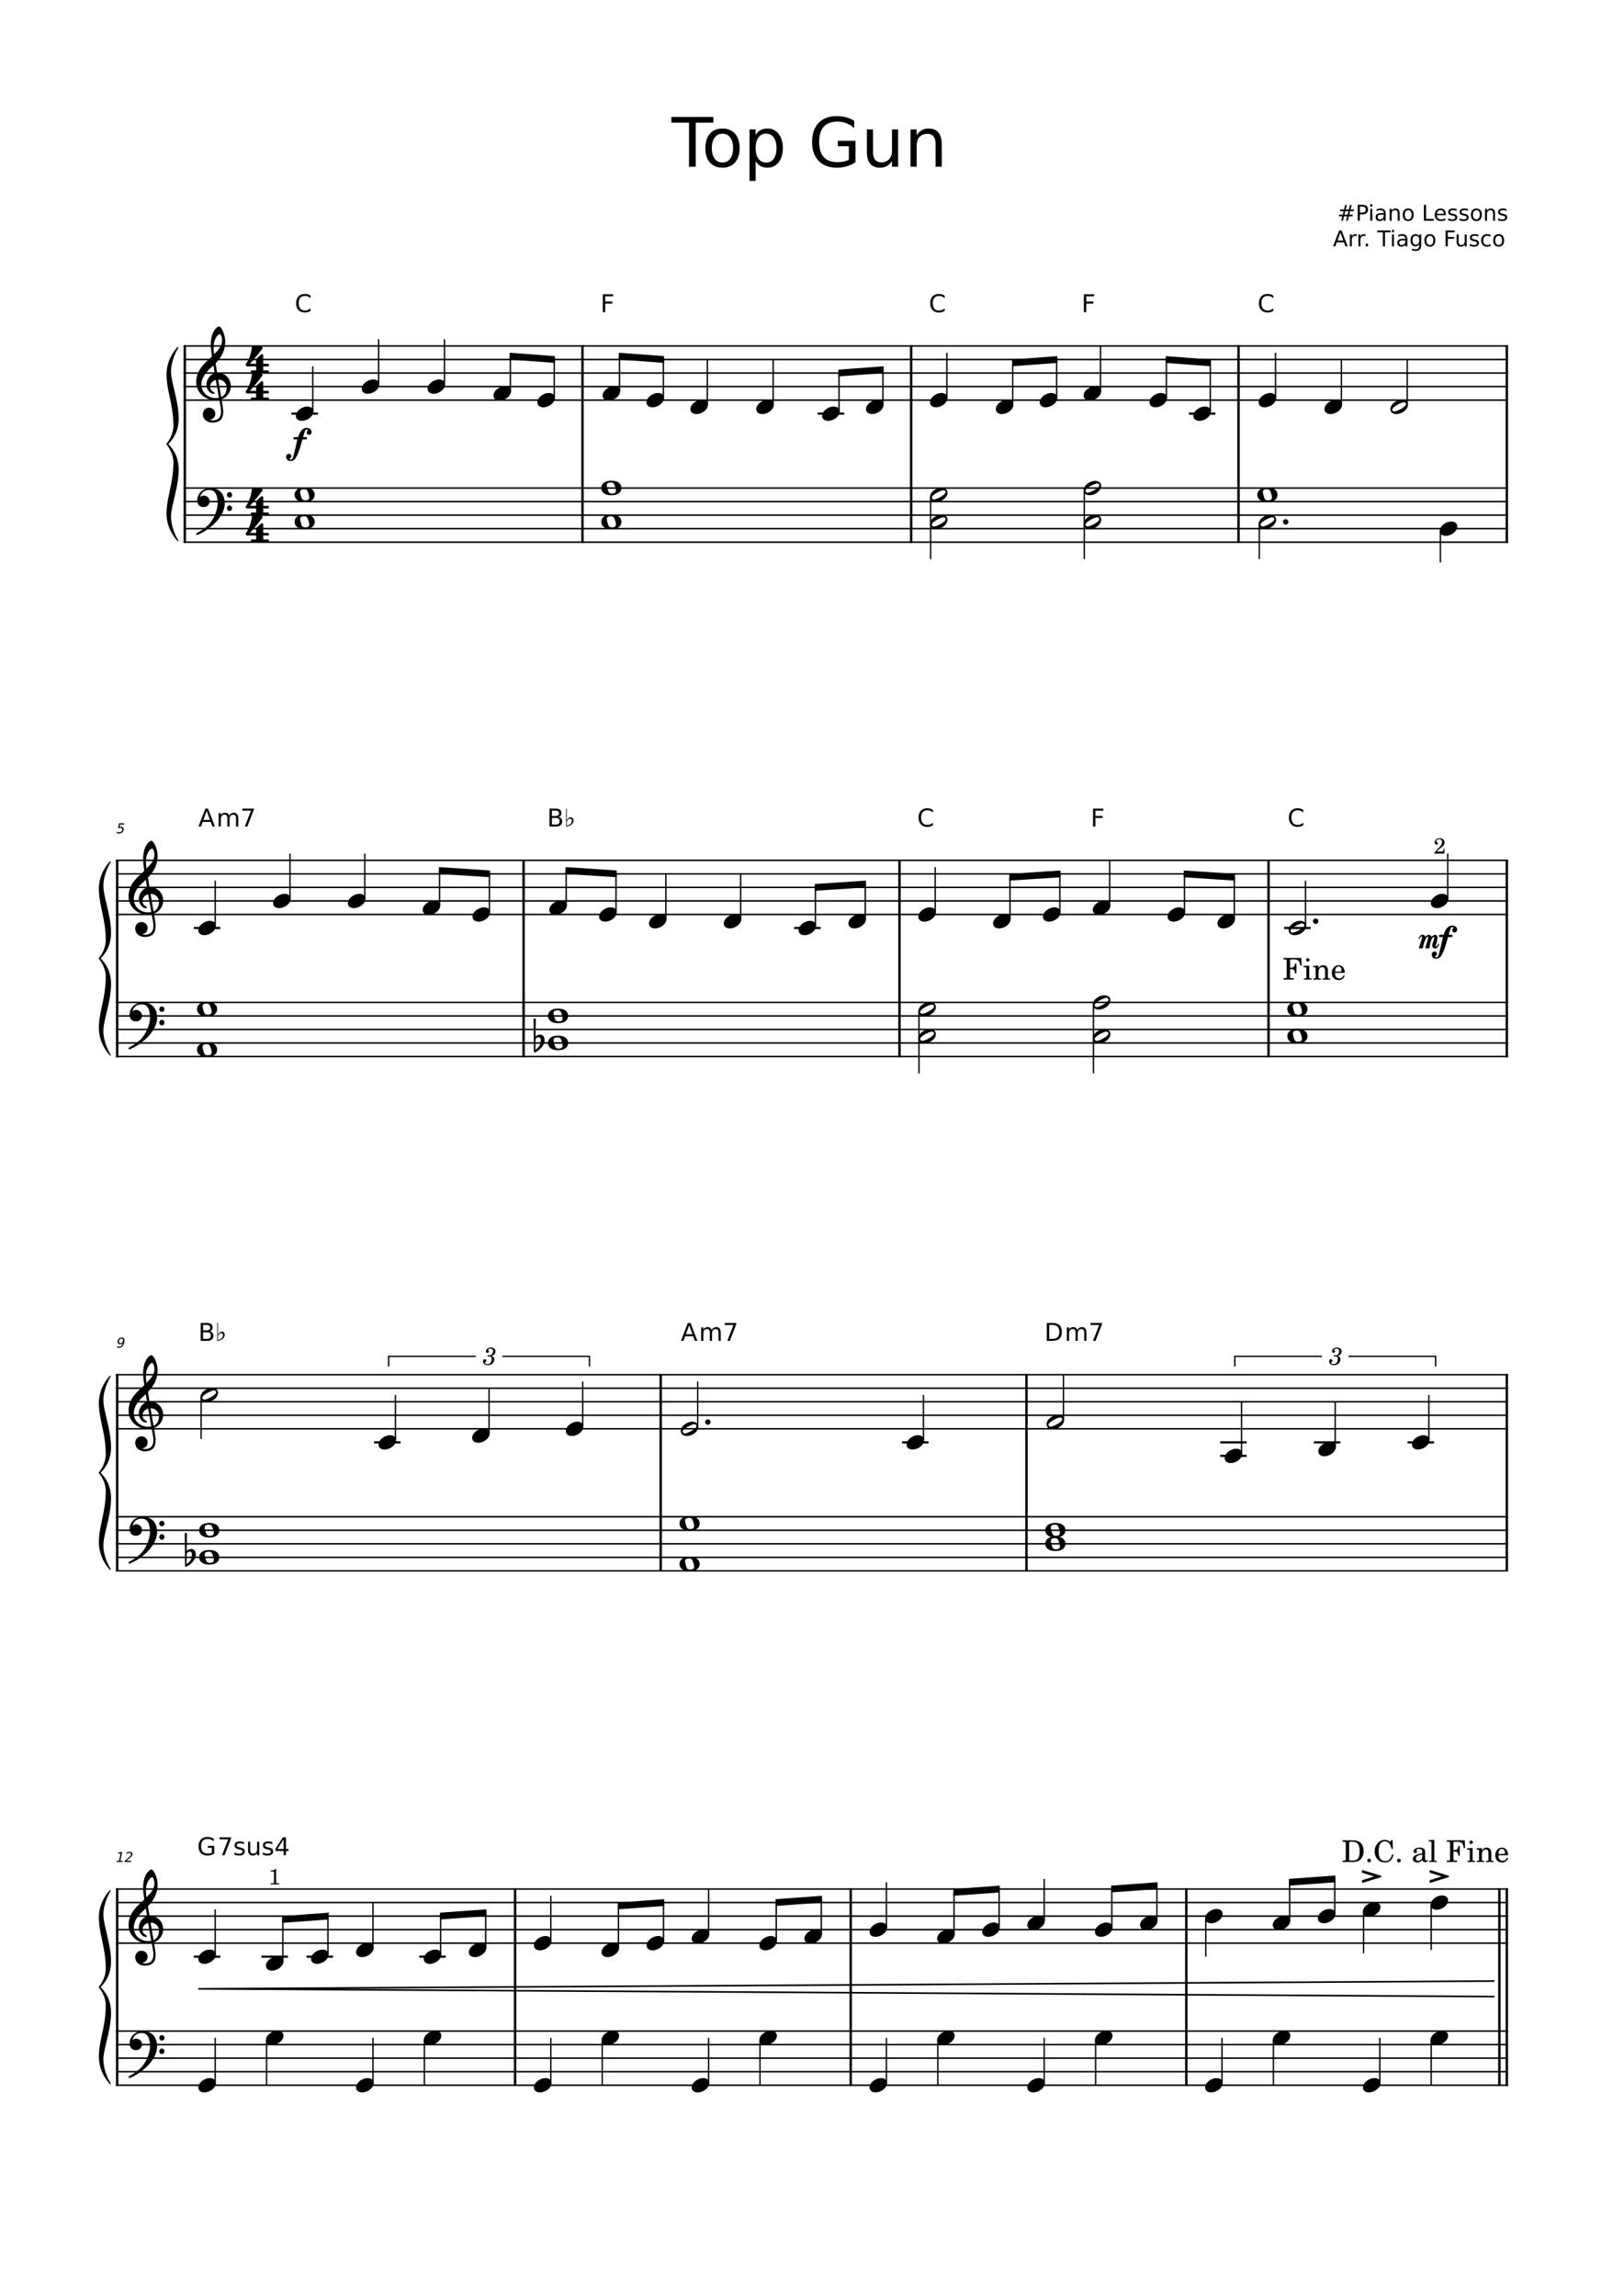 <svg width="2977.2" height="4208.4" xmlns="http://www.w3.org/2000/svg" version="1.2" baseProfile="tiny"><path fill="#fff" fill-rule="evenodd" d="M0 0h2977.2v4208.4H0V0"/><path class="StaffLines" fill="none" stroke="#000" stroke-width="2.73" stroke-linejoin="bevel" d="M336.599 634.199H2764.6M336.599 658.999H2764.6M336.599 683.799H2764.6M336.599 708.599H2764.6M336.599 733.399H2764.6M336.599 894.599H2764.6M336.599 919.399H2764.6M336.599 944.199H2764.6M336.599 968.999H2764.6M336.599 993.799H2764.6M212.598 1577H2764.6M212.598 1601.8H2764.6M212.598 1626.6H2764.6M212.598 1651.4H2764.6M212.598 1676.2H2764.6M212.598 1837.4H2764.6M212.598 1862.2H2764.6M212.598 1887H2764.6M212.598 1911.8H2764.6M212.598 1936.6H2764.6M212.598 2519.8H2764.6M212.598 2544.6H2764.6M212.598 2569.4H2764.6M212.598 2594.2H2764.6M212.598 2619H2764.6M212.598 2780.2H2764.6M212.598 2805H2764.6M212.598 2829.8H2764.6M212.598 2854.6H2764.6M212.598 2879.4H2764.6M212.598 3462.6H2764.6M212.598 3487.4H2764.6M212.598 3512.2H2764.6M212.598 3537H2764.6M212.598 3561.8H2764.6M212.598 3723H2764.6M212.598 3747.8H2764.6M212.598 3772.6H2764.6M212.598 3797.4H2764.6M212.598 3822.2H2764.6"/><path class="Text" d="M2472.05 387.005h-5.69l-1.64 6.516h5.72l1.61-6.516m-2.94-11.125l-2.03 8.109h5.71l2.06-8.109h3.12l-2.01 8.109h6.09v3.016h-6.86l-1.59 6.516h6.2v2.984h-6.97l-2.03 8.094h-3.12l2.01-8.094h-5.73l-2 8.094h-3.16l2.03-8.094h-6.14v-2.984h6.88l1.64-6.516h-6.3v-3.016h7.05l2-8.109h3.15m23.88 2.797v10.953h4.95c1.85 0 3.27-.474 4.27-1.422 1-.948 1.5-2.302 1.5-4.062 0-1.74-.5-3.086-1.5-4.04-1-.953-2.42-1.429-4.27-1.429h-4.95m-3.95-3.235h8.9c3.27 0 5.74.737 7.42 2.211 1.67 1.474 2.5 3.638 2.5 6.493 0 2.875-.83 5.049-2.5 6.523-1.68 1.474-4.15 2.211-7.42 2.211h-4.95v11.719h-3.95v-29.157m23.07 7.282h3.6v21.875h-3.6v-21.875m0-8.516h3.6v4.547h-3.6v-4.547m21.07 19.391c-2.91 0-4.92.333-6.04 1-1.12.666-1.68 1.797-1.68 3.39 0 1.282.42 2.297 1.26 3.047.83.75 1.98 1.125 3.43 1.125 1.98 0 3.58-.708 4.78-2.125 1.21-1.416 1.81-3.297 1.81-5.64v-.797h-3.56m7.15-1.485v12.485h-3.59v-3.328c-.81 1.333-1.83 2.315-3.06 2.945-1.22.63-2.72.945-4.49.945-2.24 0-4.02-.627-5.34-1.883-1.32-1.255-1.99-2.94-1.99-5.054 0-2.459.83-4.313 2.47-5.563 1.65-1.25 4.11-1.875 7.38-1.875h5.03v-.344c0-1.656-.54-2.937-1.63-3.843-1.08-.907-2.61-1.36-4.57-1.36a14.699 14.699 0 00-7.08 1.797v-3.312c1.32-.511 2.6-.894 3.83-1.149 1.24-.255 2.44-.383 3.62-.383 3.16 0 5.52.821 7.08 2.461 1.56 1.641 2.34 4.128 2.34 7.461m25.58-.718v13.203h-3.59v-13.094c0-2.063-.41-3.609-1.21-4.641-.81-1.031-2.02-1.547-3.64-1.547-1.93 0-3.46.62-4.58 1.86-1.12 1.239-1.68 2.927-1.68 5.062v12.36h-3.61v-21.875h3.61v3.39c.85-1.312 1.86-2.294 3.03-2.945 1.17-.651 2.51-.977 4.03-.977 2.52 0 4.42.779 5.71 2.336 1.29 1.558 1.93 3.847 1.93 6.868m15.64-6.157c-1.93 0-3.45.753-4.57 2.258s-1.68 3.565-1.68 6.18c0 2.614.56 4.674 1.67 6.179 1.12 1.506 2.64 2.258 4.58 2.258 1.92 0 3.44-.755 4.56-2.265 1.12-1.511 1.68-3.568 1.68-6.172 0-2.594-.56-4.649-1.68-6.164-1.12-1.516-2.64-2.274-4.56-2.274m0-3.047c3.13 0 5.58 1.016 7.36 3.047 1.78 2.032 2.67 4.844 2.67 8.438 0 3.583-.89 6.393-2.67 8.429-1.78 2.037-4.23 3.055-7.36 3.055s-5.59-1.018-7.37-3.055c-1.78-2.036-2.68-4.846-2.68-8.429 0-3.594.9-6.406 2.68-8.438 1.78-2.031 4.24-3.047 7.37-3.047m28.85-6.75h3.95v25.829h14.2v3.328h-18.15v-29.157m40.14 17.313v1.766H2634c.16 2.468.91 4.351 2.25 5.648 1.34 1.297 3.19 1.945 5.57 1.945 1.38 0 2.72-.169 4.02-.508a17.57 17.57 0 003.85-1.523v3.406c-1.29.542-2.61.956-3.97 1.242-1.35.287-2.72.43-4.11.43-3.49 0-6.25-1.015-8.29-3.047-2.04-2.031-3.07-4.776-3.07-8.234 0-3.583.97-6.427 2.91-8.531 1.94-2.104 4.55-3.157 7.83-3.157 2.94 0 5.26.948 6.98 2.844 1.71 1.896 2.57 4.469 2.57 7.719m-3.6-1.047c-.03-1.969-.58-3.539-1.65-4.711-1.08-1.172-2.5-1.758-4.27-1.758-2 0-3.6.568-4.81 1.703-1.21 1.136-1.9 2.73-2.08 4.782l12.81-.016m23.44-8.344v3.407a14.2 14.2 0 00-6.56-1.563c-1.78 0-3.12.273-4.02.82-.89.547-1.34 1.368-1.34 2.461 0 .834.32 1.487.96 1.961.64.474 1.92.925 3.85 1.352l1.23.281c2.56.542 4.37 1.31 5.44 2.305 1.08.995 1.61 2.388 1.61 4.179 0 2.032-.8 3.638-2.41 4.821-1.61 1.182-3.82 1.773-6.64 1.773-1.16 0-2.38-.114-3.65-.344a32.176 32.176 0 01-4.02-1.015v-3.719c1.33.688 2.63 1.206 3.92 1.555 1.3.349 2.57.523 3.83.523 1.7 0 3.01-.291 3.92-.875.91-.583 1.36-1.401 1.36-2.453 0-.979-.33-1.729-.99-2.25-.66-.521-2.1-1.021-4.32-1.5l-1.25-.297c-2.23-.469-3.84-1.187-4.83-2.156-.99-.969-1.48-2.297-1.48-3.984 0-2.063.73-3.654 2.19-4.774 1.45-1.12 3.52-1.68 6.2-1.68 1.33 0 2.59.099 3.76.297 1.17.198 2.25.49 3.24.875m20.83 0v3.407a14.2 14.2 0 00-6.56-1.563c-1.79 0-3.12.273-4.02.82-.9.547-1.34 1.368-1.34 2.461 0 .834.32 1.487.96 1.961.64.474 1.92.925 3.85 1.352l1.23.281c2.55.542 4.37 1.31 5.44 2.305 1.07.995 1.61 2.388 1.61 4.179 0 2.032-.81 3.638-2.41 4.821-1.61 1.182-3.82 1.773-6.64 1.773-1.16 0-2.38-.114-3.65-.344a32.176 32.176 0 01-4.02-1.015v-3.719a19.54 19.54 0 003.92 1.555c1.29.349 2.57.523 3.83.523 1.7 0 3-.291 3.91-.875.92-.583 1.37-1.401 1.37-2.453 0-.979-.33-1.729-.99-2.25-.66-.521-2.1-1.021-4.32-1.5l-1.25-.297c-2.23-.469-3.84-1.187-4.83-2.156-.99-.969-1.48-2.297-1.48-3.984 0-2.063.73-3.654 2.18-4.774 1.46-1.12 3.53-1.68 6.21-1.68 1.33 0 2.58.099 3.76.297 1.17.198 2.25.49 3.24.875m15.36 1.875c-1.93 0-3.45.753-4.57 2.258s-1.68 3.565-1.68 6.18c0 2.614.55 4.674 1.67 6.179 1.11 1.506 2.64 2.258 4.58 2.258 1.91 0 3.43-.755 4.55-2.265 1.12-1.511 1.68-3.568 1.68-6.172 0-2.594-.56-4.649-1.68-6.164-1.12-1.516-2.64-2.274-4.55-2.274m0-3.047c3.12 0 5.58 1.016 7.36 3.047 1.78 2.032 2.67 4.844 2.67 8.438 0 3.583-.89 6.393-2.67 8.429-1.78 2.037-4.24 3.055-7.36 3.055-3.14 0-5.6-1.018-7.38-3.055-1.78-2.036-2.67-4.846-2.67-8.429 0-3.594.89-6.406 2.67-8.438 1.78-2.031 4.24-3.047 7.38-3.047m34.17 9.204v13.203h-3.59v-13.094c0-2.063-.41-3.609-1.22-4.641-.8-1.031-2.01-1.547-3.63-1.547-1.94 0-3.46.62-4.58 1.86-1.12 1.239-1.68 2.927-1.68 5.062v12.36h-3.61v-21.875h3.61v3.39c.85-1.312 1.86-2.294 3.03-2.945 1.16-.651 2.51-.977 4.03-.977 2.52 0 4.42.779 5.71 2.336 1.29 1.558 1.93 3.847 1.93 6.868m21.11-8.032v3.407a14.2 14.2 0 00-6.56-1.563c-1.79 0-3.12.273-4.02.82-.9.547-1.34 1.368-1.34 2.461 0 .834.32 1.487.96 1.961.64.474 1.92.925 3.85 1.352l1.23.281c2.56.542 4.37 1.31 5.44 2.305 1.07.995 1.61 2.388 1.61 4.179 0 2.032-.8 3.638-2.41 4.821-1.61 1.182-3.82 1.773-6.64 1.773-1.16 0-2.38-.114-3.65-.344a32.176 32.176 0 01-4.02-1.015v-3.719a19.54 19.54 0 003.92 1.555c1.3.349 2.57.523 3.83.523 1.7 0 3-.291 3.92-.875.91-.583 1.36-1.401 1.36-2.453 0-.979-.33-1.729-.99-2.25-.66-.521-2.1-1.021-4.32-1.5l-1.25-.297c-2.23-.469-3.84-1.187-4.83-2.156-.99-.969-1.48-2.297-1.48-3.984 0-2.063.73-3.654 2.19-4.774 1.45-1.12 3.52-1.68 6.2-1.68 1.33 0 2.58.099 3.76.297 1.17.198 2.25.49 3.24.875M2457.27 426.317l-5.34 14.516h10.72l-5.38-14.516m-2.22-3.875h4.47l11.11 29.157h-4.09l-2.66-7.485h-13.16l-2.65 7.485h-4.16l11.14-29.157m32.36 10.641c-.41-.24-.85-.414-1.32-.523-.47-.11-1-.164-1.57-.164-2.03 0-3.59.661-4.68 1.984-1.09 1.323-1.63 3.219-1.63 5.687v11.532h-3.61v-21.875h3.61v3.39c.75-1.323 1.73-2.307 2.94-2.953 1.22-.646 2.69-.969 4.42-.969.25 0 .52.016.82.047.29.032.63.084.99.157l.03 3.687m15.74 0c-.41-.24-.85-.414-1.33-.523-.47-.11-.99-.164-1.57-.164-2.03 0-3.59.661-4.68 1.984-1.08 1.323-1.63 3.219-1.63 5.687v11.532h-3.61v-21.875h3.61v3.39c.75-1.323 1.73-2.307 2.95-2.953 1.21-.646 2.68-.969 4.41-.969.25 0 .52.016.82.047.3.032.63.084.99.157l.04 3.687m.59 13.547h4.12v4.969h-4.12v-4.969m21-24.188h24.67v3.313h-10.34v25.844h-3.97v-25.844h-10.36v-3.313m27.08 7.282h3.59v21.875h-3.59v-21.875m0-8.516h3.59v4.547h-3.59v-4.547m21.06 19.391c-2.91 0-4.92.333-6.04 1-1.12.666-1.68 1.797-1.68 3.39 0 1.282.42 2.297 1.26 3.047.84.75 1.98 1.125 3.43 1.125 1.99 0 3.58-.708 4.79-2.125 1.2-1.416 1.8-3.297 1.8-5.64v-.797h-3.56m7.16-1.485v12.485h-3.6v-3.328c-.81 1.333-1.83 2.315-3.05 2.945-1.23.63-2.72.945-4.49.945-2.24 0-4.03-.627-5.35-1.883-1.32-1.255-1.98-2.94-1.98-5.054 0-2.459.82-4.313 2.47-5.563 1.64-1.25 4.1-1.875 7.37-1.875h5.03v-.344c0-1.656-.54-2.937-1.62-3.843-1.09-.907-2.61-1.36-4.58-1.36-1.25 0-2.47.151-3.66.453-1.18.303-2.33.75-3.42 1.344v-3.312a24.11 24.11 0 013.84-1.149c1.23-.255 2.44-.383 3.61-.383 3.16 0 5.52.821 7.08 2.461 1.56 1.641 2.35 4.128 2.35 7.461m21.79 1.297c0-2.604-.54-4.622-1.61-6.055-1.08-1.432-2.59-2.148-4.53-2.148-1.92 0-3.42.716-4.5 2.148-1.07 1.433-1.61 3.451-1.61 6.055 0 2.584.54 4.591 1.61 6.024 1.08 1.432 2.58 2.148 4.5 2.148 1.94 0 3.45-.716 4.53-2.148 1.07-1.433 1.61-3.44 1.61-6.024m3.6 8.469c0 3.729-.83 6.503-2.49 8.32-1.65 1.818-4.19 2.727-7.59 2.727-1.27 0-2.47-.097-3.59-.289-1.12-.193-2.2-.482-3.26-.867v-3.5c1.06.572 2.1.997 3.13 1.273 1.03.276 2.08.414 3.14.414 2.36 0 4.13-.617 5.3-1.852 1.18-1.234 1.76-3.096 1.76-5.585v-1.766c-.75 1.281-1.7 2.242-2.86 2.883-1.15.64-2.54.961-4.15.961-2.69 0-4.85-1.024-6.5-3.071-1.64-2.047-2.46-4.752-2.46-8.117 0-3.385.82-6.101 2.46-8.148 1.65-2.047 3.81-3.071 6.5-3.071 1.61 0 3 .321 4.15.961 1.16.641 2.11 1.602 2.86 2.883v-3.312h3.6v19.156m15.87-16.641c-1.93 0-3.45.753-4.57 2.258s-1.68 3.565-1.68 6.18c0 2.614.56 4.674 1.67 6.179 1.12 1.506 2.64 2.258 4.58 2.258 1.92 0 3.44-.755 4.56-2.265 1.12-1.511 1.68-3.568 1.68-6.172 0-2.594-.56-4.649-1.68-6.164-1.12-1.516-2.64-2.274-4.56-2.274m0-3.047c3.13 0 5.58 1.016 7.36 3.047 1.78 2.032 2.67 4.844 2.67 8.438 0 3.583-.89 6.393-2.67 8.429-1.78 2.037-4.23 3.055-7.36 3.055s-5.59-1.018-7.37-3.055c-1.78-2.036-2.68-4.846-2.68-8.429 0-3.594.9-6.406 2.68-8.438 1.78-2.031 4.24-3.047 7.37-3.047m28.85-6.75h16.76v3.313h-12.81v8.594h11.56v3.328h-11.56v13.922h-3.95v-29.157m20.29 20.516v-13.234h3.6v13.109c0 2.063.4 3.612 1.21 4.648.8 1.037 2.02 1.555 3.63 1.555 1.94 0 3.47-.617 4.59-1.851 1.13-1.235 1.69-2.92 1.69-5.055v-12.406h3.59v21.875h-3.59v-3.36c-.87 1.323-1.89 2.308-3.04 2.953-1.15.646-2.49.969-4.01.969-2.51 0-4.41-.781-5.71-2.344-1.31-1.562-1.96-3.849-1.96-6.859m39.66-12.594v3.407a14.2 14.2 0 00-6.56-1.563c-1.79 0-3.12.273-4.02.82-.9.547-1.34 1.368-1.34 2.461 0 .834.32 1.487.96 1.961.64.474 1.92.925 3.85 1.352l1.23.281c2.56.542 4.37 1.31 5.44 2.305 1.07.995 1.61 2.388 1.61 4.179 0 2.032-.8 3.638-2.41 4.821-1.61 1.182-3.82 1.773-6.64 1.773-1.16 0-2.38-.114-3.65-.344a32.176 32.176 0 01-4.02-1.015v-3.719a19.54 19.54 0 003.92 1.555c1.3.349 2.57.523 3.83.523 1.7 0 3-.291 3.92-.875.91-.583 1.36-1.401 1.36-2.453 0-.979-.33-1.729-.99-2.25-.66-.521-2.1-1.021-4.32-1.5l-1.25-.297c-2.23-.469-3.84-1.187-4.83-2.156-.99-.969-1.48-2.297-1.48-3.984 0-2.063.73-3.654 2.19-4.774 1.45-1.12 3.52-1.68 6.2-1.68 1.33 0 2.58.099 3.76.297 1.17.198 2.25.49 3.24.875m22.62.203v3.36a14.069 14.069 0 00-3.06-1.266 11.585 11.585 0 00-3.09-.422c-2.34 0-4.15.74-5.43 2.219-1.29 1.479-1.93 3.552-1.93 6.219 0 2.666.64 4.739 1.93 6.219 1.28 1.479 3.09 2.218 5.43 2.218 1.04 0 2.07-.14 3.09-.422 1.02-.281 2.04-.697 3.06-1.25v3.313c-1 .469-2.04.82-3.11 1.055-1.08.234-2.23.351-3.43.351-3.3 0-5.91-1.034-7.86-3.101-1.94-2.068-2.91-4.862-2.91-8.383 0-3.563.98-6.367 2.95-8.414 1.96-2.047 4.64-3.071 8.05-3.071 1.11 0 2.19.115 3.24.344 1.06.229 2.08.573 3.07 1.031m14.72 1.672c-1.92 0-3.45.753-4.57 2.258s-1.68 3.565-1.68 6.18c0 2.614.56 4.674 1.67 6.179 1.12 1.506 2.64 2.258 4.58 2.258 1.92 0 3.44-.755 4.56-2.265 1.12-1.511 1.68-3.568 1.68-6.172 0-2.594-.56-4.649-1.68-6.164-1.12-1.516-2.64-2.274-4.56-2.274m0-3.047c3.13 0 5.58 1.016 7.36 3.047 1.78 2.032 2.67 4.844 2.67 8.438 0 3.583-.89 6.393-2.67 8.429-1.78 2.037-4.23 3.055-7.36 3.055s-5.59-1.018-7.37-3.055c-1.78-2.036-2.67-4.846-2.67-8.429 0-3.594.89-6.406 2.67-8.438 1.78-2.031 4.24-3.047 7.37-3.047M1230.74 214.473h77.08v10.375h-32.35v80.75h-12.39v-80.75h-32.34v-10.375m93.73 30.641c-6.02 0-10.78 2.349-14.28 7.047-3.5 4.698-5.25 11.135-5.25 19.312 0 8.188 1.74 14.631 5.22 19.328 3.48 4.698 8.25 7.047 14.31 7.047 5.98 0 10.72-2.359 14.22-7.078s5.25-11.151 5.25-19.297c0-8.093-1.75-14.51-5.25-19.25-3.5-4.739-8.24-7.109-14.22-7.109m0-9.516c9.77 0 17.45 3.172 23.02 9.516 5.57 6.344 8.36 15.13 8.36 26.359 0 11.198-2.79 19.98-8.36 26.344-5.57 6.365-13.25 9.547-23.02 9.547-9.8 0-17.48-3.182-23.04-9.547-5.55-6.364-8.33-15.146-8.33-26.344 0-11.229 2.78-20.015 8.33-26.359 5.56-6.344 13.24-9.516 23.04-9.516m60.85 59.75v36.25h-11.28v-94.359h11.28v10.375c2.36-4.073 5.34-7.094 8.94-9.063 3.6-1.968 7.91-2.953 12.92-2.953 8.3 0 15.04 3.295 20.23 9.883 5.19 6.589 7.78 15.253 7.78 25.992 0 10.75-2.59 19.42-7.78 26.008-5.19 6.589-11.93 9.883-20.23 9.883-5.01 0-9.32-.987-12.92-2.961-3.6-1.974-6.58-4.992-8.94-9.055m38.22-23.875c0-8.26-1.7-14.739-5.11-19.437-3.4-4.698-8.07-7.047-14-7.047-5.94 0-10.61 2.349-14.01 7.047-3.4 4.698-5.1 11.177-5.1 19.437 0 8.261 1.7 14.743 5.1 19.446 3.4 4.703 8.07 7.054 14.01 7.054 5.93 0 10.6-2.351 14-7.054 3.41-4.703 5.11-11.185 5.11-19.446m132.61 21.125V268.13H1536v-10.141h32.35v39.125c-4.76 3.375-10.01 5.927-15.75 7.656s-11.87 2.594-18.38 2.594c-14.24 0-25.37-4.159-33.41-12.477-8.04-8.317-12.06-19.903-12.06-34.757 0-14.896 4.02-26.506 12.06-34.829 8.04-8.322 19.17-12.484 33.41-12.484 5.95 0 11.6.734 16.95 2.203 5.35 1.469 10.28 3.625 14.8 6.469v13.125c-4.56-3.865-9.4-6.773-14.53-8.727-5.12-1.953-10.51-2.929-16.17-2.929-11.16 0-19.53 3.112-25.12 9.336-5.6 6.224-8.4 15.502-8.4 27.836 0 12.291 2.8 21.549 8.4 27.773 5.59 6.224 13.96 9.336 25.12 9.336 4.35 0 8.24-.378 11.66-1.133 3.41-.755 6.49-1.924 9.22-3.508m33.07-13.984v-41.375h11.22v40.953c0 6.469 1.27 11.32 3.79 14.555 2.53 3.234 6.31 4.851 11.35 4.851 6.07 0 10.86-1.932 14.38-5.797 3.52-3.864 5.28-9.135 5.28-15.812v-38.75h11.23v68.359h-11.23v-10.5c-2.73 4.157-5.89 7.24-9.49 9.25-3.6 2.011-7.78 3.016-12.54 3.016-7.86 0-13.82-2.44-17.89-7.32-4.06-4.881-6.1-12.024-6.1-21.43m137.21-14.281v41.265h-11.24v-40.89c0-6.469-1.26-11.31-3.78-14.524-2.52-3.213-6.31-4.82-11.36-4.82-6.06 0-10.84 1.932-14.34 5.797-3.5 3.864-5.25 9.13-5.25 15.797v38.64h-11.28v-68.359h11.28v10.625c2.69-4.115 5.85-7.188 9.49-9.219 3.64-2.031 7.84-3.047 12.6-3.047 7.86 0 13.8 2.43 17.83 7.289 4.03 4.86 6.05 12.008 6.05 21.446"/><path class="MeasureNumber" d="M214.426 2469.83l.469-2.25c.563.29 1.143.51 1.742.67.599.15 1.206.23 1.821.23 1.625 0 2.984-.55 4.078-1.64 1.094-1.09 1.937-2.75 2.531-4.98a6.808 6.808 0 01-2.141 1.61 5.94 5.94 0 01-2.515.56c-1.823 0-3.149-.55-3.977-1.66-.828-1.1-1.039-2.61-.633-4.53.396-1.86 1.269-3.36 2.618-4.5 1.349-1.13 2.94-1.7 4.773-1.7 2.115 0 3.555.81 4.32 2.43.766 1.62.821 3.96.164 7.04-.604 2.87-1.77 5.17-3.5 6.88-1.729 1.71-3.744 2.57-6.046 2.57-.625 0-1.24-.06-1.844-.19a12.94 12.94 0 01-1.86-.54m6.547-7.74c1.105 0 2.06-.38 2.868-1.13.807-.76 1.351-1.8 1.632-3.12.282-1.3.18-2.34-.304-3.1-.485-.77-1.279-1.15-2.383-1.15-1.115 0-2.076.38-2.883 1.15-.807.76-1.352 1.8-1.633 3.1-.271 1.32-.164 2.36.321 3.12.484.75 1.278 1.13 2.382 1.13M214.145 3410.92h4.016l2.969-13.9-4.579.89.485-2.25 4.547-.88h2.453l-3.422 16.14h4.031l-.453 2.08h-10.5l.453-2.08m17.578 0h8.61l-.438 2.08h-11.578l.438-2.08c1.145-.97 2.7-2.27 4.664-3.9 1.963-1.63 3.2-2.68 3.711-3.14.979-.9 1.69-1.66 2.132-2.27.443-.61.727-1.22.852-1.81.208-.97.039-1.76-.508-2.37-.547-.61-1.367-.91-2.461-.91-.771 0-1.614.13-2.531.4s-1.922.68-3.016 1.22l.532-2.48c1.073-.4 2.062-.7 2.968-.91.907-.21 1.719-.31 2.438-.31 1.885 0 3.289.47 4.211 1.42.922.95 1.216 2.21.883 3.78a6.45 6.45 0 01-.868 2.13c-.421.68-1.101 1.47-2.039 2.39-.25.23-1.041.91-2.375 2.04-1.333 1.13-3.208 2.7-5.625 4.72M218.176 1509.18h9.672l-.437 2.06h-7.422l-.953 4.47c.385-.11.763-.2 1.133-.26.369-.07.737-.1 1.101-.1 2.031 0 3.524.56 4.477 1.67.953 1.12 1.226 2.63.82 4.54-.417 1.95-1.351 3.48-2.805 4.57-1.453 1.08-3.289 1.63-5.507 1.63-.771 0-1.539-.07-2.305-.2-.766-.13-1.544-.32-2.336-.58l.531-2.49c.646.4 1.339.7 2.078.89.74.2 1.547.3 2.422.3 1.406 0 2.599-.37 3.578-1.11.98-.74 1.605-1.74 1.875-3.01.271-1.28.073-2.28-.593-3.02-.667-.74-1.704-1.11-3.11-1.11-.656 0-1.328.07-2.015.22-.688.15-1.407.37-2.157.69l1.953-9.16"/><path class="BarLine" fill="none" stroke="#000" stroke-width="4.46" stroke-linejoin="bevel" d="M2762.37 1575.64v261.76M944.307 3461.24V3723M2762.37 632.835v261.764M2325.48 1575.64v261.76M2762.37 2518.44v261.76M1067.82 632.835v261.764M214.83 1575.64v261.76M2174.81 3461.24V3723M214.83 3461.24V3723M1670.36 632.835v261.764M1648.97 1575.64v261.76M959.867 1575.64v261.76M1881.77 2518.44v261.76M1211.2 2518.44v261.76M338.831 632.835v261.764M2748.73 3461.24V3723M2762.37 3461.24V3723M1559.56 3461.24V3723M214.83 2518.44v261.76M2270.51 632.835v261.764M2748.73 3721.64v101.93M2762.37 3721.64v101.93M944.307 3721.64v101.93M1648.97 1836.04v101.92M2762.37 1836.04v101.92M1670.36 893.235v101.928M214.83 3721.64v101.93M1881.77 2778.84v101.92M959.867 1836.04v101.92M338.831 893.235v101.928M2174.81 3721.64v101.93M214.83 1836.04v101.92M1211.2 2778.84v101.92M1559.56 3721.64v101.93M1067.82 893.235v101.928M2270.51 893.235v101.928M2762.37 2778.84v101.92M214.83 2778.84v101.92M2325.48 1836.04v101.92M2762.37 893.235v101.928"/><path class="Accidental" d="M990.123 1896.424c-4.96 0-7.843 3.069-8.339 3.673l.403-31.852c0-.79-.589-1.38-1.395-1.38h-1.178c-.806 0-1.395.59-1.395 1.38l.496 59.628c0 .791.589 1.38 1.395 1.38.186 0 .589-.093.79-.186 8.526-4.278 17.454-12.4 17.454-22.63 0-5.146-2.372-10.013-8.231-10.013m-8.633 27.977l.294-19.344c.202-.899 1.69-3.766 5.658-3.766 3.58 0 3.874 3.363 3.874 5.456 0 8.82-3.27 12.493-9.826 17.654M350.634 2839.224c-4.96 0-7.843 3.069-8.339 3.673l.403-31.852c0-.79-.589-1.38-1.395-1.38h-1.178c-.806 0-1.395.59-1.395 1.38l.496 59.628c0 .791.589 1.38 1.395 1.38.186 0 .589-.093.79-.186 8.526-4.278 17.454-12.4 17.454-22.63 0-5.146-2.372-10.013-8.231-10.013m-8.633 27.977l.294-19.344c.202-.899 1.69-3.766 5.658-3.766 3.58 0 3.874 3.363 3.874 5.456 0 8.82-3.27 12.493-9.826 17.654"/><path class="LedgerLine" fill="none" stroke="#000" stroke-width="3.97" stroke-linejoin="bevel" d="M2236.9 2668.6h48.6M2408.58 2643.8h48.6M2354.15 1701h48.6M2236.9 2643.8h48.6M2580.27 2643.8h48.6M355.346 1701h48.6M355.346 3586.6h48.6M768.592 3586.6h48.601M1455.76 1701h48.6M479.32 3586.6h48.6M1498.96 758.199h48.6M561.969 3586.6h48.6M1653.71 2643.8h48.6M685.724 2643.8h48.6M2179.6 758.199h48.6M534.201 758.199h48.6"/><path class="Stem" fill="none" stroke="#000" stroke-width="2.48" stroke-linejoin="bevel" d="M1586.33 1684.63v-64.15M1135.67 717.031v-64.139M1851.54 1684.63v-76.71M2120.92 3520.63v-64.14M1216.16 729.431v-70.525M394.522 3582.63v-82.83M1714.44 1672.23v-82.83M1296.65 741.831v-82.832M368.687 2561.17v76.43M1417.39 741.831v-82.832M1692.89 2639.83V2557M2623.76 3491.57v82.63M518.496 3595.03v-76.72M724.9 2639.83V2557M1357.83 1684.63v-82.83M1220.73 1684.63v-82.83M1129.33 1672.23v-70.51M601.145 3582.63v-70.34M1068.27 2615.03v-82.83M896.585 2627.43v-82.83M2447.76 2652.23v-82.83M2654.03 1647.43v-82.83M814.855 704.631v-82.832M1949.61 2602.63v-82.83M2276.08 2664.63v-95.23M694.116 704.631v-82.832M2446.89 3508.23v-64.14M2393.33 1697.03v-82.83M935.595 717.031v-64.139M2499.79 3503.97v76.43M2210.52 3516.37v70.23M1279.04 2615.03v-82.83M2262.84 1684.63v-76.71M1494.93 1697.03v-70.51M2171.44 1672.23v-70.35M2619.45 2639.83V2557M573.377 754.231v-82.832M1016.09 729.431v-70.525M2034.34 1659.83V1577M1942.94 1672.23v-70.35M2364.24 3520.63v-70.52M1299.04 3545.43v-82.83M1618.62 741.831v-64.139M1914.29 3520.63V3444M394.522 1697.03v-82.83M1009.77 3557.83V3475M1735.82 729.431v-82.832M1831.64 3533.03v-70.34M1133.75 3570.23v-76.72M1216.39 3557.83v-70.34M2579.84 741.831v-82.832M2459.1 741.831v-82.832M683.795 3570.23v-82.83M1423.02 3557.83v-70.52M2338.36 729.431v-82.832M1856.56 741.831v-76.725M1748.99 3545.43v-76.72M1937.05 729.431v-70.339M1505.67 3545.43v-64.14M2218.78 754.231v-89.125M2138.29 729.431v-70.339M2017.55 717.031v-82.832M1625.02 3533.03v-82.83M807.769 3582.63v-70.52M1538.13 754.231v-70.525M805.826 1659.83v-64.15M2038.27 3533.03v-70.52M897.226 1672.23v-70.51M1037.93 1659.83v-64.15M668.724 1647.43v-82.83M890.418 3570.23v-64.14M531.623 1647.43v-82.83M1299.04 3818.23v-82.83M683.795 3818.23v-82.83M1684.69 1853.97v113.63M1914.29 3818.23v-82.83M2529.54 3818.23v-82.83M394.522 3818.23v-82.83M2240.27 3818.23v-82.83M2334.49 3739.57v82.63M1103.99 3739.57v82.63M1393.27 3739.57v82.63M1625.02 3818.23v-82.83M1987.79 898.766V1024.8M488.744 3739.57v82.63M1719.24 3739.57v82.63M1706.07 911.166V1024.8M2623.76 3739.57v82.63M2004.59 1841.57v126.03M1009.77 3818.23v-82.83M2008.52 3739.57v82.63M778.016 3739.57v82.63M2640.64 973.166V1031M2308.61 960.766v64.034"/><path class="Note" d="M1392.03 3565.97c0 4.262 3.069 9.02 11.113 9.02 10.308 0 21.127-8.431 21.127-17.158 0-5.859-4.96-9.13-11.113-9.13-9.626 0-21.127 8.138-21.127 17.268M570.153 3590.77c0 4.262 3.069 9.02 11.113 9.02 10.308 0 21.127-8.431 21.127-17.158 0-5.859-4.96-9.13-11.113-9.13-9.626 0-21.127 8.138-21.127 17.268M652.802 3578.37c0 4.262 3.069 9.02 11.113 9.02 10.308 0 21.127-8.431 21.127-17.158 0-5.859-4.96-9.13-11.113-9.13-9.626 0-21.127 8.138-21.127 17.268M1037.28 2623.17c0 4.262 3.069 9.02 11.113 9.02 10.308 0 21.127-8.431 21.127-17.158 0-5.859-4.96-9.13-11.113-9.13-9.626 0-21.127 8.138-21.127 17.268M1594.03 3541.17c0 4.262 3.069 9.02 11.113 9.02 10.308 0 21.127-8.431 21.127-17.158 0-5.859-4.96-9.13-11.113-9.13-9.626 0-21.127 8.138-21.127 17.268M2498.55 3503.97c0 4.262 3.069 9.02 11.113 9.02 10.308 0 21.127-8.431 21.127-17.158 0-5.859-4.96-9.13-11.113-9.13-9.626 0-21.127 8.138-21.127 17.268M1474.68 3553.57c0 4.262 3.069 9.02 11.113 9.02 10.308 0 21.127-8.431 21.127-17.158 0-5.859-4.96-9.13-11.113-9.13-9.626 0-21.127 8.138-21.127 17.268M487.504 3603.17c0 4.262 3.069 9.02 11.113 9.02 10.308 0 21.127-8.431 21.127-17.158 0-5.859-4.96-9.13-11.113-9.13-9.626 0-21.127 8.138-21.127 17.268M2622.52 3491.57c0 4.262 3.069 9.02 11.113 9.02 10.308 0 21.127-8.431 21.127-17.158 0-5.859-4.96-9.13-11.113-9.13-9.626 0-21.127 8.138-21.127 17.268M1269.177 2605.903c-9.626 0-21.127 8.044-21.127 17.267 0 4.262 3.069 9.02 11.113 9.02 10.308 0 21.127-8.431 21.127-17.158 0-5.859-4.96-9.13-11.113-9.13m-13.687 21.623c-3.27 0-3.968-2.666-3.968-3.565 0-4.867 16.663-13.392 21.328-13.392 2.387 0 3.968 1.395 3.968 3.565 0 4.96-16.77 13.392-21.328 13.392M1102.75 3578.37c0 4.262 3.069 9.02 11.113 9.02 10.308 0 21.127-8.431 21.127-17.158 0-5.859-4.96-9.13-11.113-9.13-9.626 0-21.127 8.138-21.127 17.268M859.426 3578.37c0 4.262 3.069 9.02 11.113 9.02 10.308 0 21.127-8.431 21.127-17.158 0-5.859-4.96-9.13-11.113-9.13-9.626 0-21.127 8.138-21.127 17.268M1883.3 3528.77c0 4.262 3.069 9.02 11.113 9.02 10.308 0 21.127-8.431 21.127-17.158 0-5.859-4.96-9.13-11.113-9.13-9.626 0-21.127 8.138-21.127 17.268M2089.92 3528.77c0 4.262 3.069 9.02 11.113 9.02 10.308 0 21.127-8.431 21.127-17.158 0-5.859-4.96-9.13-11.113-9.13-9.626 0-21.127 8.138-21.127 17.268M2623.04 1655.57c0 4.262 3.069 9.02 11.113 9.02 10.308 0 21.127-8.431 21.127-17.158 0-5.859-4.96-9.13-11.113-9.13-9.626 0-21.127 8.138-21.127 17.268M978.779 3565.97c0 4.262 3.069 9.02 11.113 9.02 10.308 0 21.127-8.431 21.127-17.158 0-5.859-4.96-9.13-11.113-9.13-9.626 0-21.127 8.138-21.127 17.268M2588.45 2647.97c0 4.262 3.069 9.02 11.113 9.02 10.308 0 21.127-8.431 21.127-17.158 0-5.859-4.96-9.13-11.113-9.13-9.626 0-21.127 8.138-21.127 17.268M2007.28 3541.17c0 4.262 3.069 9.02 11.113 9.02 10.308 0 21.127-8.431 21.127-17.158 0-5.859-4.96-9.13-11.113-9.13-9.626 0-21.127 8.138-21.127 17.268M1800.65 3541.17c0 4.262 3.069 9.02 11.113 9.02 10.308 0 21.127-8.431 21.127-17.158 0-5.859-4.96-9.13-11.113-9.13-9.626 0-21.127 8.138-21.127 17.268M2416.77 2660.37c0 4.262 3.069 9.02 11.113 9.02 10.308 0 21.127-8.431 21.127-17.158 0-5.859-4.96-9.13-11.113-9.13-9.626 0-21.127 8.138-21.127 17.268M363.53 3590.77c0 4.262 3.069 9.02 11.113 9.02 10.308 0 21.127-8.431 21.127-17.158 0-5.859-4.96-9.13-11.113-9.13-9.626 0-21.127 8.138-21.127 17.268M1661.9 2647.97c0 4.262 3.069 9.02 11.113 9.02 10.308 0 21.127-8.431 21.127-17.158 0-5.859-4.96-9.13-11.113-9.13-9.626 0-21.127 8.138-21.127 17.268M2209.28 3516.37c0 4.262 3.069 9.02 11.113 9.02 10.308 0 21.127-8.431 21.127-17.158 0-5.859-4.96-9.13-11.113-9.13-9.626 0-21.127 8.138-21.127 17.268M2245.08 2672.77c0 4.262 3.069 9.02 11.113 9.02 10.308 0 21.127-8.431 21.127-17.158 0-5.859-4.96-9.13-11.113-9.13-9.626 0-21.127 8.138-21.127 17.268M1718 3553.57c0 4.262 3.069 9.02 11.113 9.02 10.308 0 21.127-8.431 21.127-17.158 0-5.859-4.96-9.13-11.113-9.13-9.626 0-21.127 8.138-21.127 17.268M776.776 3590.77c0 4.262 3.069 9.02 11.113 9.02 10.308 0 21.127-8.431 21.127-17.158 0-5.859-4.96-9.13-11.113-9.13-9.626 0-21.127 8.138-21.127 17.268M1185.4 3565.97c0 4.262 3.069 9.02 11.113 9.02 10.308 0 21.127-8.431 21.127-17.158 0-5.859-4.96-9.13-11.113-9.13-9.626 0-21.127 8.138-21.127 17.268M1939.747 2593.503c-9.626 0-21.127 8.044-21.127 17.267 0 4.262 3.069 9.02 11.113 9.02 10.308 0 21.127-8.431 21.127-17.158 0-5.859-4.96-9.13-11.113-9.13m-13.687 21.623c-3.27 0-3.968-2.666-3.968-3.565 0-4.867 16.663-13.392 21.328-13.392 2.387 0 3.968 1.395 3.968 3.565 0 4.96-16.77 13.392-21.328 13.392M1268.05 3553.57c0 4.262 3.069 9.02 11.113 9.02 10.308 0 21.127-8.431 21.127-17.158 0-5.859-4.96-9.13-11.113-9.13-9.626 0-21.127 8.138-21.127 17.268M2333.25 3528.77c0 4.262 3.069 9.02 11.113 9.02 10.308 0 21.127-8.431 21.127-17.158 0-5.859-4.96-9.13-11.113-9.13-9.626 0-21.127 8.138-21.127 17.268M2415.9 3516.37c0 4.262 3.069 9.02 11.113 9.02 10.308 0 21.127-8.431 21.127-17.158 0-5.859-4.96-9.13-11.113-9.13-9.626 0-21.127 8.138-21.127 17.268M1326.84 1692.77c0 4.262 3.069 9.02 11.113 9.02 10.308 0 21.127-8.431 21.127-17.158 0-5.859-4.96-9.13-11.113-9.13-9.626 0-21.127 8.138-21.127 17.268M500.631 1655.57c0 4.262 3.069 9.02 11.113 9.02 10.308 0 21.127-8.431 21.127-17.158 0-5.859-4.96-9.13-11.113-9.13-9.626 0-21.127 8.138-21.127 17.268M637.732 1655.57c0 4.262 3.069 9.02 11.113 9.02 10.308 0 21.127-8.431 21.127-17.158 0-5.859-4.96-9.13-11.113-9.13-9.626 0-21.127 8.138-21.127 17.268M774.833 1667.97c0 4.262 3.069 9.02 11.113 9.02 10.308 0 21.127-8.431 21.127-17.158 0-5.859-4.96-9.13-11.113-9.13-9.626 0-21.127 8.138-21.127 17.268M866.234 1680.37c0 4.262 3.069 9.02 11.113 9.02 10.308 0 21.127-8.431 21.127-17.158 0-5.859-4.96-9.13-11.113-9.13-9.626 0-21.127 8.138-21.127 17.268M904.602 725.169c0 4.262 3.069 9.02 11.113 9.02 10.308 0 21.127-8.431 21.127-17.158 0-5.859-4.96-9.13-11.113-9.13-9.626 0-21.127 8.138-21.127 17.268M1006.94 1667.97c0 4.262 3.069 9.02 11.113 9.02 10.308 0 21.127-8.431 21.127-17.158 0-5.859-4.96-9.13-11.113-9.13-9.626 0-21.127 8.138-21.127 17.268M1098.34 1680.37c0 4.262 3.069 9.02 11.113 9.02 10.308 0 21.127-8.431 21.127-17.158 0-5.859-4.96-9.13-11.113-9.13-9.626 0-21.127 8.138-21.127 17.268M1189.74 1692.77c0 4.262 3.069 9.02 11.113 9.02 10.308 0 21.127-8.431 21.127-17.158 0-5.859-4.96-9.13-11.113-9.13-9.626 0-21.127 8.138-21.127 17.268M363.53 1705.17c0 4.262 3.069 9.02 11.113 9.02 10.308 0 21.127-8.431 21.127-17.158 0-5.859-4.96-9.13-11.113-9.13-9.626 0-21.127 8.138-21.127 17.268M1463.94 1705.17c0 4.262 3.069 9.02 11.113 9.02 10.308 0 21.127-8.431 21.127-17.158 0-5.859-4.96-9.13-11.113-9.13-9.626 0-21.127 8.138-21.127 17.268M1555.34 1692.77c0 4.262 3.069 9.02 11.113 9.02 10.308 0 21.127-8.431 21.127-17.158 0-5.859-4.96-9.13-11.113-9.13-9.626 0-21.127 8.138-21.127 17.268M663.124 712.769c0 4.262 3.069 9.02 11.113 9.02 10.308 0 21.127-8.431 21.127-17.158 0-5.859-4.96-9.13-11.113-9.13-9.626 0-21.127 8.138-21.127 17.268M1683.45 1680.37c0 4.262 3.069 9.02 11.113 9.02 10.308 0 21.127-8.431 21.127-17.158 0-5.859-4.96-9.13-11.113-9.13-9.626 0-21.127 8.138-21.127 17.268M1820.55 1692.77c0 4.262 3.069 9.02 11.113 9.02 10.308 0 21.127-8.431 21.127-17.158 0-5.859-4.96-9.13-11.113-9.13-9.626 0-21.127 8.138-21.127 17.268M1911.95 1680.37c0 4.262 3.069 9.02 11.113 9.02 10.308 0 21.127-8.431 21.127-17.158 0-5.859-4.96-9.13-11.113-9.13-9.626 0-21.127 8.138-21.127 17.268M2003.35 1667.97c0 4.262 3.069 9.02 11.113 9.02 10.308 0 21.127-8.431 21.127-17.158 0-5.859-4.96-9.13-11.113-9.13-9.626 0-21.127 8.138-21.127 17.268M1986.55 725.169c0 4.262 3.069 9.02 11.113 9.02 10.308 0 21.127-8.431 21.127-17.158 0-5.859-4.96-9.13-11.113-9.13-9.626 0-21.127 8.138-21.127 17.268M1185.17 737.569c0 4.262 3.069 9.02 11.113 9.02 10.308 0 21.127-8.431 21.127-17.158 0-5.859-4.96-9.13-11.113-9.13-9.626 0-21.127 8.138-21.127 17.268M1265.66 749.969c0 4.262 3.069 9.02 11.113 9.02 10.308 0 21.127-8.431 21.127-17.158 0-5.859-4.96-9.13-11.113-9.13-9.626 0-21.127 8.138-21.127 17.268M1386.4 749.969c0 4.262 3.069 9.02 11.113 9.02 10.308 0 21.127-8.431 21.127-17.158 0-5.859-4.96-9.13-11.113-9.13-9.626 0-21.127 8.138-21.127 17.268M1507.14 762.369c0 4.262 3.069 9.02 11.113 9.02 10.308 0 21.127-8.431 21.127-17.158 0-5.859-4.96-9.13-11.113-9.13-9.626 0-21.127 8.138-21.127 17.268M1587.63 749.969c0 4.262 3.069 9.02 11.113 9.02 10.308 0 21.127-8.431 21.127-17.158 0-5.859-4.96-9.13-11.113-9.13-9.626 0-21.127 8.138-21.127 17.268M1704.83 737.569c0 4.262 3.069 9.02 11.113 9.02 10.308 0 21.127-8.431 21.127-17.158 0-5.859-4.96-9.13-11.113-9.13-9.626 0-21.127 8.138-21.127 17.268M1825.57 749.969c0 4.262 3.069 9.02 11.113 9.02 10.308 0 21.127-8.431 21.127-17.158 0-5.859-4.96-9.13-11.113-9.13-9.626 0-21.127 8.138-21.127 17.268M1906.06 737.569c0 4.262 3.069 9.02 11.113 9.02 10.308 0 21.127-8.431 21.127-17.158 0-5.859-4.96-9.13-11.113-9.13-9.626 0-21.127 8.138-21.127 17.268M783.863 712.769c0 4.262 3.069 9.02 11.113 9.02 10.308 0 21.127-8.431 21.127-17.158 0-5.859-4.96-9.13-11.113-9.13-9.626 0-21.127 8.138-21.127 17.268M2107.29 737.569c0 4.262 3.069 9.02 11.113 9.02 10.308 0 21.127-8.431 21.127-17.158 0-5.859-4.96-9.13-11.113-9.13-9.626 0-21.127 8.138-21.127 17.268M2187.79 762.369c0 4.262 3.069 9.02 11.113 9.02 10.308 0 21.127-8.431 21.127-17.158 0-5.859-4.96-9.13-11.113-9.13-9.626 0-21.127 8.138-21.127 17.268M2307.37 737.569c0 4.262 3.069 9.02 11.113 9.02 10.308 0 21.127-8.431 21.127-17.158 0-5.859-4.96-9.13-11.113-9.13-9.626 0-21.127 8.138-21.127 17.268M2428.11 749.969c0 4.262 3.069 9.02 11.113 9.02 10.308 0 21.127-8.431 21.127-17.158 0-5.859-4.96-9.13-11.113-9.13-9.626 0-21.127 8.138-21.127 17.268M2569.967 732.702c-9.626 0-21.127 8.044-21.127 17.267 0 4.262 3.069 9.02 11.113 9.02 10.308 0 21.127-8.431 21.127-17.158 0-5.859-4.96-9.13-11.113-9.13m-13.687 21.623c-3.27 0-3.968-2.666-3.968-3.565 0-4.867 16.663-13.392 21.328-13.392 2.387 0 3.968 1.395 3.968 3.565 0 4.96-16.77 13.392-21.328 13.392M1104.68 725.169c0 4.262 3.069 9.02 11.113 9.02 10.308 0 21.127-8.431 21.127-17.158 0-5.859-4.96-9.13-11.113-9.13-9.626 0-21.127 8.138-21.127 17.268M985.095 737.569c0 4.262 3.069 9.02 11.113 9.02 10.308 0 21.127-8.431 21.127-17.158 0-5.859-4.96-9.13-11.113-9.13-9.626 0-21.127 8.138-21.127 17.268M2140.45 1680.37c0 4.262 3.069 9.02 11.113 9.02 10.308 0 21.127-8.431 21.127-17.158 0-5.859-4.96-9.13-11.113-9.13-9.626 0-21.127 8.138-21.127 17.268M2383.467 1687.903c-9.626 0-21.127 8.044-21.127 17.267 0 4.262 3.069 9.02 11.113 9.02 10.308 0 21.127-8.431 21.127-17.158 0-5.859-4.96-9.13-11.113-9.13m-13.687 21.623c-3.27 0-3.968-2.666-3.968-3.565 0-4.867 16.663-13.392 21.328-13.392 2.387 0 3.968 1.395 3.968 3.565 0 4.96-16.77 13.392-21.328 13.392M542.385 762.369c0 4.262 3.069 9.02 11.113 9.02 10.308 0 21.127-8.431 21.127-17.158 0-5.859-4.96-9.13-11.113-9.13-9.626 0-21.127 8.138-21.127 17.268M388.574 2543.903c-9.626 0-21.127 8.044-21.127 17.267 0 4.262 3.069 9.02 11.113 9.02 10.308 0 21.127-8.431 21.127-17.158 0-5.859-4.96-9.13-11.113-9.13m-13.687 21.623c-3.27 0-3.968-2.666-3.968-3.565 0-4.867 16.663-13.392 21.328-13.392 2.387 0 3.968 1.395 3.968 3.565 0 4.96-16.77 13.392-21.328 13.392M2231.85 1692.77c0 4.262 3.069 9.02 11.113 9.02 10.308 0 21.127-8.431 21.127-17.158 0-5.859-4.96-9.13-11.113-9.13-9.626 0-21.127 8.138-21.127 17.268M693.908 2647.97c0 4.262 3.069 9.02 11.113 9.02 10.308 0 21.127-8.431 21.127-17.158 0-5.859-4.96-9.13-11.113-9.13-9.626 0-21.127 8.138-21.127 17.268M865.593 2635.57c0 4.262 3.069 9.02 11.113 9.02 10.308 0 21.127-8.431 21.127-17.158 0-5.859-4.96-9.13-11.113-9.13-9.626 0-21.127 8.138-21.127 17.268M558.554 893.514c-13.686 0-18.553 6.944-18.553 13.392 0 6.448 4.867 13.392 18.553 13.392 13.687 0 18.446-6.944 18.446-13.392 0-6.448-4.759-13.392-18.446-13.392m.791 23.606c-2.775 0-4.665-.79-5.952-3.27s-3.069-8.928-3.177-11.517c-.202-2.681.79-4.262 3.177-5.053 1.193-.402 2.775-.604 4.371-.604 2.666 0 4.464.604 5.844 3.286 1.395 2.573 3.286 9.021 3.286 11.501 0 4.867-3.581 5.657-7.549 5.657M652.802 3826.37c0 4.262 3.069 9.02 11.113 9.02 10.308 0 21.127-8.431 21.127-17.158 0-5.859-4.96-9.13-11.113-9.13-9.626 0-21.127 8.138-21.127 17.268M2498.55 3826.37c0 4.262 3.069 9.02 11.113 9.02 10.308 0 21.127-8.431 21.127-17.158 0-5.859-4.96-9.13-11.113-9.13-9.626 0-21.127 8.138-21.127 17.268M776.776 3739.57c0 4.262 3.069 9.02 11.113 9.02 10.308 0 21.127-8.431 21.127-17.158 0-5.859-4.96-9.13-11.113-9.13-9.626 0-21.127 8.138-21.127 17.268M379.7 1836.315c-13.686 0-18.553 6.944-18.553 13.392 0 6.448 4.867 13.392 18.553 13.392 13.687 0 18.446-6.944 18.446-13.392 0-6.448-4.759-13.392-18.446-13.392m.791 23.606c-2.775 0-4.665-.79-5.952-3.27s-3.069-8.928-3.177-11.517c-.202-2.681.79-4.262 3.177-5.053 1.193-.402 2.775-.604 4.371-.604 2.666 0 4.464.604 5.844 3.286 1.395 2.573 3.286 9.021 3.286 11.501 0 4.867-3.581 5.657-7.549 5.657M379.7 1910.715c-13.686 0-18.553 6.944-18.553 13.392 0 6.448 4.867 13.392 18.553 13.392 13.687 0 18.446-6.944 18.446-13.392 0-6.448-4.759-13.392-18.446-13.392m.791 23.606c-2.775 0-4.665-.79-5.952-3.27s-3.069-8.928-3.177-11.517c-.202-2.681.79-4.262 3.177-5.053 1.193-.402 2.775-.604 4.371-.604 2.666 0 4.464.604 5.844 3.286 1.395 2.573 3.286 9.021 3.286 11.501 0 4.867-3.581 5.657-7.549 5.657M978.779 3826.37c0 4.262 3.069 9.02 11.113 9.02 10.308 0 21.127-8.431 21.127-17.158 0-5.859-4.96-9.13-11.113-9.13-9.626 0-21.127 8.138-21.127 17.268M1102.75 3739.57c0 4.262 3.069 9.02 11.113 9.02 10.308 0 21.127-8.431 21.127-17.158 0-5.859-4.96-9.13-11.113-9.13-9.626 0-21.127 8.138-21.127 17.268M1268.05 3826.37c0 4.262 3.069 9.02 11.113 9.02 10.308 0 21.127-8.431 21.127-17.158 0-5.859-4.96-9.13-11.113-9.13-9.626 0-21.127 8.138-21.127 17.268M2323.533 893.514c-13.686 0-18.553 6.944-18.553 13.392 0 6.448 4.867 13.392 18.553 13.392 13.687 0 18.446-6.944 18.446-13.392 0-6.448-4.759-13.392-18.446-13.392m.791 23.606c-2.775 0-4.665-.79-5.952-3.27s-3.069-8.928-3.177-11.517c-.202-2.681.79-4.262 3.177-5.053 1.193-.402 2.775-.604 4.371-.604 2.666 0 4.464.604 5.844 3.286 1.395 2.573 3.286 9.021 3.286 11.501 0 4.867-3.581 5.657-7.549 5.657M1264.223 2779.115c-13.686 0-18.553 6.944-18.553 13.392 0 6.448 4.867 13.392 18.553 13.392 13.687 0 18.446-6.944 18.446-13.392 0-6.448-4.759-13.392-18.446-13.392m.791 23.606c-2.775 0-4.665-.79-5.952-3.27s-3.069-8.928-3.177-11.517c-.202-2.681.79-4.262 3.177-5.053 1.193-.402 2.775-.604 4.371-.604 2.666 0 4.464.604 5.844 3.286 1.395 2.573 3.286 9.021 3.286 11.501 0 4.867-3.581 5.657-7.549 5.657M1120.843 943.114c-13.686 0-18.553 6.944-18.553 13.392 0 6.448 4.867 13.392 18.553 13.392 13.687 0 18.446-6.944 18.446-13.392 0-6.448-4.759-13.392-18.446-13.392m.791 23.606c-2.775 0-4.665-.79-5.952-3.27s-3.069-8.928-3.177-11.517c-.202-2.681.79-4.262 3.177-5.053 1.193-.402 2.775-.604 4.371-.604 2.666 0 4.464.604 5.844 3.286 1.395 2.573 3.286 9.021 3.286 11.501 0 4.867-3.581 5.657-7.549 5.657M2378.513 1836.315c-13.686 0-18.553 6.944-18.553 13.392 0 6.448 4.867 13.392 18.553 13.392 13.687 0 18.446-6.944 18.446-13.392 0-6.448-4.759-13.392-18.446-13.392m.791 23.606c-2.775 0-4.665-.79-5.952-3.27s-3.069-8.928-3.177-11.517c-.202-2.681.79-4.262 3.177-5.053 1.193-.402 2.775-.604 4.371-.604 2.666 0 4.464.604 5.844 3.286 1.395 2.573 3.286 9.021 3.286 11.501 0 4.867-3.581 5.657-7.549 5.657M1392.03 3739.57c0 4.262 3.069 9.02 11.113 9.02 10.308 0 21.127-8.431 21.127-17.158 0-5.859-4.96-9.13-11.113-9.13-9.626 0-21.127 8.138-21.127 17.268M1264.223 2853.515c-13.686 0-18.553 6.944-18.553 13.392 0 6.448 4.867 13.392 18.553 13.392 13.687 0 18.446-6.944 18.446-13.392 0-6.448-4.759-13.392-18.446-13.392m.791 23.606c-2.775 0-4.665-.79-5.952-3.27s-3.069-8.928-3.177-11.517c-.202-2.681.79-4.262 3.177-5.053 1.193-.402 2.775-.604 4.371-.604 2.666 0 4.464.604 5.844 3.286 1.395 2.573 3.286 9.021 3.286 11.501 0 4.867-3.581 5.657-7.549 5.657M1120.843 881.114c-13.686 0-18.553 6.944-18.553 13.392 0 6.448 4.867 13.392 18.553 13.392 13.687 0 18.446-6.944 18.446-13.392 0-6.448-4.759-13.392-18.446-13.392m.791 23.606c-2.775 0-4.665-.79-5.952-3.27s-3.069-8.928-3.177-11.517c-.202-2.681.79-4.262 3.177-5.053 1.193-.402 2.775-.604 4.371-.604 2.666 0 4.464.604 5.844 3.286 1.395 2.573 3.286 9.021 3.286 11.501 0 4.867-3.581 5.657-7.549 5.657M2007.677 881.502c-9.626 0-21.127 8.044-21.127 17.267 0 4.262 3.069 9.02 11.113 9.02 10.308 0 21.127-8.431 21.127-17.158 0-5.859-4.96-9.13-11.113-9.13m-13.687 21.623c-3.27 0-3.968-2.666-3.968-3.565 0-4.867 16.663-13.392 21.328-13.392 2.387 0 3.968 1.395 3.968 3.565 0 4.96-16.77 13.392-21.328 13.392M2007.677 943.502c-9.626 0-21.127 8.044-21.127 17.267 0 4.262 3.069 9.02 11.113 9.02 10.308 0 21.127-8.431 21.127-17.158 0-5.859-4.96-9.13-11.113-9.13m-13.687 21.623c-3.27 0-3.968-2.666-3.968-3.565 0-4.867 16.663-13.392 21.328-13.392 2.387 0 3.968 1.395 3.968 3.565 0 4.96-16.77 13.392-21.328 13.392M1594.03 3826.37c0 4.262 3.069 9.02 11.113 9.02 10.308 0 21.127-8.431 21.127-17.158 0-5.859-4.96-9.13-11.113-9.13-9.626 0-21.127 8.138-21.127 17.268M2007.28 3739.57c0 4.262 3.069 9.02 11.113 9.02 10.308 0 21.127-8.431 21.127-17.158 0-5.859-4.96-9.13-11.113-9.13-9.626 0-21.127 8.138-21.127 17.268M1725.957 893.902c-9.626 0-21.127 8.044-21.127 17.267 0 4.262 3.069 9.02 11.113 9.02 10.308 0 21.127-8.431 21.127-17.158 0-5.859-4.96-9.13-11.113-9.13m-13.687 21.623c-3.27 0-3.968-2.666-3.968-3.565 0-4.867 16.663-13.392 21.328-13.392 2.387 0 3.968 1.395 3.968 3.565 0 4.96-16.77 13.392-21.328 13.392M1718 3739.57c0 4.262 3.069 9.02 11.113 9.02 10.308 0 21.127-8.431 21.127-17.158 0-5.859-4.96-9.13-11.113-9.13-9.626 0-21.127 8.138-21.127 17.268M1725.957 943.502c-9.626 0-21.127 8.044-21.127 17.267 0 4.262 3.069 9.02 11.113 9.02 10.308 0 21.127-8.431 21.127-17.158 0-5.859-4.96-9.13-11.113-9.13m-13.687 21.623c-3.27 0-3.968-2.666-3.968-3.565 0-4.867 16.663-13.392 21.328-13.392 2.387 0 3.968 1.395 3.968 3.565 0 4.96-16.77 13.392-21.328 13.392M383.617 2841.115c-13.686 0-18.553 6.944-18.553 13.392 0 6.448 4.867 13.392 18.553 13.392 13.687 0 18.446-6.944 18.446-13.392 0-6.448-4.759-13.392-18.446-13.392m.791 23.606c-2.775 0-4.665-.79-5.952-3.27s-3.069-8.928-3.177-11.517c-.202-2.681.79-4.262 3.177-5.053 1.193-.402 2.775-.604 4.371-.604 2.666 0 4.464.604 5.844 3.286 1.395 2.573 3.286 9.021 3.286 11.501 0 4.867-3.581 5.657-7.549 5.657M2622.52 3739.57c0 4.262 3.069 9.02 11.113 9.02 10.308 0 21.127-8.431 21.127-17.158 0-5.859-4.96-9.13-11.113-9.13-9.626 0-21.127 8.138-21.127 17.268M383.617 2791.515c-13.686 0-18.553 6.944-18.553 13.392 0 6.448 4.867 13.392 18.553 13.392 13.687 0 18.446-6.944 18.446-13.392 0-6.448-4.759-13.392-18.446-13.392m.791 23.606c-2.775 0-4.665-.79-5.952-3.27s-3.069-8.928-3.177-11.517c-.202-2.681.79-4.262 3.177-5.053 1.193-.402 2.775-.604 4.371-.604 2.666 0 4.464.604 5.844 3.286 1.395 2.573 3.286 9.021 3.286 11.501 0 4.867-3.581 5.657-7.549 5.657M1883.3 3826.37c0 4.262 3.069 9.02 11.113 9.02 10.308 0 21.127-8.431 21.127-17.158 0-5.859-4.96-9.13-11.113-9.13-9.626 0-21.127 8.138-21.127 17.268M2024.477 1824.303c-9.626 0-21.127 8.044-21.127 17.267 0 4.262 3.069 9.02 11.113 9.02 10.308 0 21.127-8.431 21.127-17.158 0-5.859-4.96-9.13-11.113-9.13m-13.687 21.623c-3.27 0-3.968-2.666-3.968-3.565 0-4.867 16.663-13.392 21.328-13.392 2.387 0 3.968 1.395 3.968 3.565 0 4.96-16.77 13.392-21.328 13.392M363.53 3826.37c0 4.262 3.069 9.02 11.113 9.02 10.308 0 21.127-8.431 21.127-17.158 0-5.859-4.96-9.13-11.113-9.13-9.626 0-21.127 8.138-21.127 17.268M2209.28 3826.37c0 4.262 3.069 9.02 11.113 9.02 10.308 0 21.127-8.431 21.127-17.158 0-5.859-4.96-9.13-11.113-9.13-9.626 0-21.127 8.138-21.127 17.268M2378.513 1885.915c-13.686 0-18.553 6.944-18.553 13.392 0 6.448 4.867 13.392 18.553 13.392 13.687 0 18.446-6.944 18.446-13.392 0-6.448-4.759-13.392-18.446-13.392m.791 23.606c-2.775 0-4.665-.79-5.952-3.27s-3.069-8.928-3.177-11.517c-.202-2.681.79-4.262 3.177-5.053 1.193-.402 2.775-.604 4.371-.604 2.666 0 4.464.604 5.844 3.286 1.395 2.573 3.286 9.021 3.286 11.501 0 4.867-3.581 5.657-7.549 5.657M1934.793 2791.515c-13.686 0-18.553 6.944-18.553 13.392 0 6.448 4.867 13.392 18.553 13.392 13.687 0 18.446-6.944 18.446-13.392 0-6.448-4.759-13.392-18.446-13.392m.791 23.606c-2.775 0-4.665-.79-5.952-3.27s-3.069-8.928-3.177-11.517c-.202-2.681.79-4.262 3.177-5.053 1.193-.402 2.775-.604 4.371-.604 2.666 0 4.464.604 5.844 3.286 1.395 2.573 3.286 9.021 3.286 11.501 0 4.867-3.581 5.657-7.549 5.657"/><path class="Note" d="M1934.793 2816.315c-13.686 0-18.553 6.944-18.553 13.392 0 6.448 4.867 13.392 18.553 13.392 13.687 0 18.446-6.944 18.446-13.392 0-6.448-4.759-13.392-18.446-13.392m.791 23.606c-2.775 0-4.665-.79-5.952-3.27s-3.069-8.928-3.177-11.517c-.202-2.681.79-4.262 3.177-5.053 1.193-.402 2.775-.604 4.371-.604 2.666 0 4.464.604 5.844 3.286 1.395 2.573 3.286 9.021 3.286 11.501 0 4.867-3.581 5.657-7.549 5.657M487.504 3739.57c0 4.262 3.069 9.02 11.113 9.02 10.308 0 21.127-8.431 21.127-17.158 0-5.859-4.96-9.13-11.113-9.13-9.626 0-21.127 8.138-21.127 17.268M1704.577 1886.303c-9.626 0-21.127 8.044-21.127 17.267 0 4.262 3.069 9.02 11.113 9.02 10.308 0 21.127-8.431 21.127-17.158 0-5.859-4.96-9.13-11.113-9.13m-13.687 21.623c-3.27 0-3.968-2.666-3.968-3.565 0-4.867 16.663-13.392 21.328-13.392 2.387 0 3.968 1.395 3.968 3.565 0 4.96-16.77 13.392-21.328 13.392M1704.577 1836.703c-9.626 0-21.127 8.044-21.127 17.267 0 4.262 3.069 9.02 11.113 9.02 10.308 0 21.127-8.431 21.127-17.158 0-5.859-4.96-9.13-11.113-9.13m-13.687 21.623c-3.27 0-3.968-2.666-3.968-3.565 0-4.867 16.663-13.392 21.328-13.392 2.387 0 3.968 1.395 3.968 3.565 0 4.96-16.77 13.392-21.328 13.392M1023.103 1848.715c-13.686 0-18.553 6.944-18.553 13.392 0 6.448 4.867 13.392 18.553 13.392 13.687 0 18.446-6.944 18.446-13.392 0-6.448-4.759-13.392-18.446-13.392m.791 23.606c-2.775 0-4.665-.79-5.952-3.27s-3.069-8.928-3.177-11.517c-.202-2.681.79-4.262 3.177-5.053 1.193-.402 2.775-.604 4.371-.604 2.666 0 4.464.604 5.844 3.286 1.395 2.573 3.286 9.021 3.286 11.501 0 4.867-3.581 5.657-7.549 5.657M2024.477 1886.303c-9.626 0-21.127 8.044-21.127 17.267 0 4.262 3.069 9.02 11.113 9.02 10.308 0 21.127-8.431 21.127-17.158 0-5.859-4.96-9.13-11.113-9.13m-13.687 21.623c-3.27 0-3.968-2.666-3.968-3.565 0-4.867 16.663-13.392 21.328-13.392 2.387 0 3.968 1.395 3.968 3.565 0 4.96-16.77 13.392-21.328 13.392M558.554 943.114c-13.686 0-18.553 6.944-18.553 13.392 0 6.448 4.867 13.392 18.553 13.392 13.687 0 18.446-6.944 18.446-13.392 0-6.448-4.759-13.392-18.446-13.392m.791 23.606c-2.775 0-4.665-.79-5.952-3.27s-3.069-8.928-3.177-11.517c-.202-2.681.79-4.262 3.177-5.053 1.193-.402 2.775-.604 4.371-.604 2.666 0 4.464.604 5.844 3.286 1.395 2.573 3.286 9.021 3.286 11.501 0 4.867-3.581 5.657-7.549 5.657M1023.103 1898.315c-13.686 0-18.553 6.944-18.553 13.392 0 6.448 4.867 13.392 18.553 13.392 13.687 0 18.446-6.944 18.446-13.392 0-6.448-4.759-13.392-18.446-13.392m.791 23.606c-2.775 0-4.665-.79-5.952-3.27s-3.069-8.928-3.177-11.517c-.202-2.681.79-4.262 3.177-5.053 1.193-.402 2.775-.604 4.371-.604 2.666 0 4.464.604 5.844 3.286 1.395 2.573 3.286 9.021 3.286 11.501 0 4.867-3.581 5.657-7.549 5.657M2333.25 3739.57c0 4.262 3.069 9.02 11.113 9.02 10.308 0 21.127-8.431 21.127-17.158 0-5.859-4.96-9.13-11.113-9.13-9.626 0-21.127 8.138-21.127 17.268M2639.4 973.169c0 4.262 3.069 9.02 11.113 9.02 10.308 0 21.127-8.431 21.127-17.158 0-5.859-4.96-9.13-11.113-9.13-9.626 0-21.127 8.138-21.127 17.268M2328.497 943.502c-9.626 0-21.127 8.044-21.127 17.267 0 4.262 3.069 9.02 11.113 9.02 10.308 0 21.127-8.431 21.127-17.158 0-5.859-4.96-9.13-11.113-9.13m-13.687 21.623c-3.27 0-3.968-2.666-3.968-3.565 0-4.867 16.663-13.392 21.328-13.392 2.387 0 3.968 1.395 3.968 3.565 0 4.96-16.77 13.392-21.328 13.392"/><path class="Clef" d="M247.86 3587.887c0 6.556 4.96 15.19 18.353 15.19 4.665 0 8.742-1.194 12.307-3.38 5.363-3.766 6.742-10.322 6.742-16.569 0-3.86-.589-8.323-1.58-13.98-.295-1.985-.9-4.96-1.489-8.836 9.719-3.177 16.957-13.299 16.957-23.514 0-14.973-10.617-25.094-25.094-25.094-.992-5.952-1.984-11.811-2.775-17.36 10.416-11.02 17.655-23.42 17.655-39.184 0-9.037-2.775-16.368-4.371-19.948-2.372-5.053-5.255-8.525-7.037-8.525-.698 0-3.767 1.193-7.037 5.053-6.355 7.548-8.138 20.242-8.138 28.566 0 5.363.496 10.23 2.186 21.343-.109.093-5.27 5.348-7.348 7.037-9.036 8.34-21.529 20.43-21.529 40.285 0 18.538 16.167 33.124 34.627 33.124 2.868 0 5.549-.295 7.828-.698 1.89 9.533 3.084 16.477 3.084 21.731 0 10.323-5.363 15.78-15.376 15.78-2.387 0-4.464-.497-4.665-.497-.093-.108-.295-.201-.295-.294 0-.202.202-.31.496-.31 4.666-.79 9.316-4.759 9.316-11.098 0-5.363-4.061-11.021-11.502-11.021-6.944 0-11.314 5.658-11.314 12.199m20.739-132.433c.899-3.968 5.456-14.384 10.617-14.384 1.488 0 3.86 4.759 3.86 11.703 0 10.323-7.626 18.057-14.477 24.8-.59-3.968-1.085-7.828-1.085-11.997 0-3.674.294-7.053 1.085-10.122m8.726 101.975c-1.984.403-3.86.604-5.75.604-14.183 0-26.288-9.92-26.288-24.908 0-12.09 8.525-22.909 17.267-30.458 1.674-1.488 3.27-2.867 4.758-4.355.884 5.347 1.581 10.013 2.279 14.09-9.037 2.68-15.175 12.198-15.175 21.529 0 6.944 5.456 16.461 13.392 16.461.79 0 1.69-.403 1.69-1.287 0-.898-.992-1.394-2.186-2.185-3.875-2.387-6.06-4.96-6.06-9.827 0-6.045 4.572-10.912 10.323-12.292l5.75 32.628m14.09-18.352c0 7.053-2.883 14.291-9.92 17.174-2.077-11.904-4.759-27.683-5.456-32.054 8.928 0 15.376 6.06 15.376 14.88M247.86 1702.287c0 6.556 4.96 15.19 18.353 15.19 4.665 0 8.742-1.194 12.307-3.38 5.363-3.766 6.742-10.322 6.742-16.569 0-3.86-.589-8.323-1.58-13.98-.295-1.985-.9-4.96-1.489-8.836 9.719-3.177 16.957-13.299 16.957-23.514 0-14.973-10.617-25.094-25.094-25.094-.992-5.952-1.984-11.811-2.775-17.36 10.416-11.02 17.655-23.42 17.655-39.184 0-9.037-2.775-16.368-4.371-19.948-2.372-5.053-5.255-8.525-7.037-8.525-.698 0-3.767 1.193-7.037 5.053-6.355 7.548-8.138 20.242-8.138 28.566 0 5.363.496 10.23 2.186 21.343-.109.093-5.27 5.348-7.348 7.037-9.036 8.34-21.529 20.43-21.529 40.285 0 18.538 16.167 33.124 34.627 33.124 2.868 0 5.549-.295 7.828-.698 1.89 9.533 3.084 16.477 3.084 21.731 0 10.323-5.363 15.78-15.376 15.78-2.387 0-4.464-.497-4.665-.497-.093-.108-.295-.201-.295-.294 0-.202.202-.31.496-.31 4.666-.79 9.316-4.759 9.316-11.098 0-5.363-4.061-11.021-11.502-11.021-6.944 0-11.314 5.658-11.314 12.199m20.739-132.433c.899-3.968 5.456-14.384 10.617-14.384 1.488 0 3.86 4.759 3.86 11.703 0 10.323-7.626 18.057-14.477 24.8-.59-3.968-1.085-7.828-1.085-11.997 0-3.674.294-7.053 1.085-10.122m8.726 101.975c-1.984.403-3.86.604-5.75.604-14.183 0-26.288-9.92-26.288-24.908 0-12.09 8.525-22.909 17.267-30.458 1.674-1.488 3.27-2.867 4.758-4.355.884 5.347 1.581 10.013 2.279 14.09-9.037 2.68-15.175 12.198-15.175 21.529 0 6.944 5.456 16.461 13.392 16.461.79 0 1.69-.403 1.69-1.287 0-.898-.992-1.394-2.186-2.185-3.875-2.387-6.06-4.96-6.06-9.827 0-6.045 4.572-10.912 10.323-12.292l5.75 32.628m14.09-18.352c0 7.053-2.883 14.291-9.92 17.174-2.077-11.904-4.759-27.683-5.456-32.054 8.928 0 15.376 6.06 15.376 14.88M371.862 759.486c0 6.556 4.96 15.19 18.352 15.19 4.665 0 8.742-1.194 12.307-3.38 5.363-3.766 6.742-10.322 6.742-16.569 0-3.86-.589-8.323-1.58-13.98-.295-1.985-.9-4.96-1.489-8.836 9.719-3.177 16.957-13.299 16.957-23.514 0-14.973-10.617-25.094-25.094-25.094-.992-5.952-1.984-11.811-2.775-17.36 10.416-11.02 17.655-23.42 17.655-39.184 0-9.037-2.775-16.368-4.371-19.948-2.372-5.053-5.255-8.525-7.037-8.525-.698 0-3.767 1.193-7.037 5.053-6.355 7.548-8.138 20.242-8.138 28.566 0 5.363.496 10.23 2.186 21.343-.109.093-5.27 5.348-7.348 7.037-9.036 8.34-21.529 20.43-21.529 40.285 0 18.538 16.167 33.124 34.627 33.124 2.868 0 5.549-.295 7.828-.698 1.89 9.533 3.084 16.477 3.084 21.731 0 10.323-5.363 15.78-15.376 15.78-2.387 0-4.464-.497-4.665-.497-.093-.108-.295-.201-.295-.294 0-.202.202-.31.496-.31 4.666-.79 9.316-4.759 9.316-11.098 0-5.363-4.061-11.021-11.502-11.021-6.944 0-11.314 5.658-11.314 12.199M392.6 627.053c.899-3.968 5.456-14.384 10.617-14.384 1.488 0 3.86 4.759 3.86 11.703 0 10.323-7.626 18.057-14.477 24.8-.59-3.968-1.085-7.828-1.085-11.997 0-3.674.294-7.053 1.085-10.122m8.726 101.975c-1.984.403-3.86.604-5.75.604-14.183 0-26.288-9.92-26.288-24.908 0-12.09 8.525-22.909 17.267-30.458 1.674-1.488 3.27-2.867 4.758-4.355.884 5.347 1.581 10.013 2.279 14.09-9.037 2.68-15.175 12.198-15.175 21.529 0 6.944 5.456 16.461 13.392 16.461.79 0 1.69-.403 1.69-1.287 0-.898-.992-1.394-2.186-2.185-3.875-2.387-6.06-4.96-6.06-9.827 0-6.045 4.572-10.912 10.323-12.292l5.75 32.628m14.09-18.352c0 7.053-2.883 14.291-9.92 17.174-2.077-11.904-4.759-27.683-5.456-32.054 8.928 0 15.376 6.06 15.376 14.88M247.86 2645.087c0 6.556 4.96 15.19 18.353 15.19 4.665 0 8.742-1.194 12.307-3.38 5.363-3.766 6.742-10.322 6.742-16.569 0-3.86-.589-8.323-1.58-13.98-.295-1.985-.9-4.96-1.489-8.836 9.719-3.177 16.957-13.299 16.957-23.514 0-14.973-10.617-25.094-25.094-25.094-.992-5.952-1.984-11.811-2.775-17.36 10.416-11.02 17.655-23.42 17.655-39.184 0-9.037-2.775-16.368-4.371-19.948-2.372-5.053-5.255-8.525-7.037-8.525-.698 0-3.767 1.193-7.037 5.053-6.355 7.548-8.138 20.242-8.138 28.566 0 5.363.496 10.23 2.186 21.343-.109.093-5.27 5.348-7.348 7.037-9.036 8.34-21.529 20.43-21.529 40.285 0 18.538 16.167 33.124 34.627 33.124 2.868 0 5.549-.295 7.828-.698 1.89 9.533 3.084 16.477 3.084 21.731 0 10.323-5.363 15.78-15.376 15.78-2.387 0-4.464-.497-4.665-.497-.093-.108-.295-.201-.295-.294 0-.202.202-.31.496-.31 4.666-.79 9.316-4.759 9.316-11.098 0-5.363-4.061-11.021-11.502-11.021-6.944 0-11.314 5.658-11.314 12.199m20.739-132.433c.899-3.968 5.456-14.384 10.617-14.384 1.488 0 3.86 4.759 3.86 11.703 0 10.323-7.626 18.057-14.477 24.8-.59-3.968-1.085-7.828-1.085-11.997 0-3.674.294-7.053 1.085-10.122m8.726 101.975c-1.984.403-3.86.604-5.75.604-14.183 0-26.288-9.92-26.288-24.908 0-12.09 8.525-22.909 17.267-30.458 1.674-1.488 3.27-2.867 4.758-4.355.884 5.347 1.581 10.013 2.279 14.09-9.037 2.68-15.175 12.198-15.175 21.529 0 6.944 5.456 16.461 13.392 16.461.79 0 1.69-.403 1.69-1.287 0-.898-.992-1.394-2.186-2.185-3.875-2.387-6.06-4.96-6.06-9.827 0-6.045 4.572-10.912 10.323-12.292l5.75 32.628m14.09-18.352c0 7.053-2.883 14.291-9.92 17.174-2.077-11.904-4.759-27.683-5.456-32.054 8.928 0 15.376 6.06 15.376 14.88M384.866 894.506c-7.548 0-13.594 4.356-13.702 4.356-5.843 4.262-9.61 10.818-9.61 18.057 0 7.239 4.154 12.601 11.501 12.601 6.355 0 11.315-4.262 11.315-10.819 0-5.657-4.96-10.307-10.524-10.307-1.194 0-2.279.186-3.178.496-.992.388-2.666 1.38-3.472 2.077.698-4.371 3.674-8.727 7.548-10.82 2.48-1.379 5.658-1.983 9.13-1.983 10.122 0 15.082 8.138 15.082 24.8 0 12.896-8.246 31.45-17.965 40.192-10.323 9.424-20.041 13.888-20.134 13.888 0 0-1.194.682-1.194 1.875 0 .202.093.295.093.496.31.992 1.194 1.194 1.891 1.194l.295-.093c.201 0 11.516-4.666 20.537-11.718 13.888-10.013 29.559-27.668 29.559-45.927 0-17.267-9.316-28.365-27.172-28.365m31.14 12.586c0 2.79 2.185 4.96 4.774 4.96 2.573 0 4.758-2.17 4.758-4.96 0-2.774-2.185-5.053-4.758-5.053-2.589 0-4.774 2.279-4.774 5.053m0 24.506c0 2.774 2.185 5.068 4.774 5.068 2.573 0 4.758-2.294 4.758-5.068 0-2.775-2.185-5.053-4.758-5.053-2.589 0-4.774 2.278-4.774 5.053M260.865 1837.307c-7.548 0-13.594 4.356-13.702 4.356-5.843 4.262-9.61 10.818-9.61 18.057 0 7.239 4.154 12.601 11.501 12.601 6.355 0 11.315-4.262 11.315-10.819 0-5.657-4.96-10.307-10.524-10.307-1.194 0-2.279.186-3.178.496-.992.388-2.666 1.38-3.472 2.077.698-4.371 3.674-8.727 7.548-10.82 2.48-1.379 5.658-1.983 9.13-1.983 10.122 0 15.082 8.138 15.082 24.8 0 12.896-8.246 31.45-17.965 40.192-10.323 9.424-20.041 13.888-20.134 13.888 0 0-1.194.682-1.194 1.875 0 .202.093.295.093.496.31.992 1.194 1.194 1.891 1.194l.295-.093c.201 0 11.516-4.666 20.537-11.718 13.888-10.013 29.559-27.668 29.559-45.927 0-17.267-9.316-28.365-27.172-28.365m31.14 12.586c0 2.79 2.185 4.96 4.774 4.96 2.573 0 4.758-2.17 4.758-4.96 0-2.774-2.185-5.053-4.758-5.053-2.589 0-4.774 2.279-4.774 5.053m0 24.506c0 2.774 2.185 5.068 4.774 5.068 2.573 0 4.758-2.294 4.758-5.068 0-2.775-2.185-5.053-4.758-5.053-2.589 0-4.774 2.278-4.774 5.053M260.865 3722.907c-7.548 0-13.594 4.356-13.702 4.356-5.843 4.262-9.61 10.818-9.61 18.057 0 7.239 4.154 12.601 11.501 12.601 6.355 0 11.315-4.262 11.315-10.819 0-5.657-4.96-10.307-10.524-10.307-1.194 0-2.279.186-3.178.496-.992.388-2.666 1.38-3.472 2.077.698-4.371 3.674-8.727 7.548-10.82 2.48-1.379 5.658-1.983 9.13-1.983 10.122 0 15.082 8.138 15.082 24.8 0 12.896-8.246 31.45-17.965 40.192-10.323 9.424-20.041 13.888-20.134 13.888 0 0-1.194.682-1.194 1.875 0 .202.093.295.093.496.31.992 1.194 1.194 1.891 1.194l.295-.093c.201 0 11.516-4.666 20.537-11.718 13.888-10.013 29.559-27.668 29.559-45.927 0-17.267-9.316-28.365-27.172-28.365m31.14 12.586c0 2.79 2.185 4.96 4.774 4.96 2.573 0 4.758-2.17 4.758-4.96 0-2.774-2.185-5.053-4.758-5.053-2.589 0-4.774 2.279-4.774 5.053m0 24.506c0 2.774 2.185 5.068 4.774 5.068 2.573 0 4.758-2.294 4.758-5.068 0-2.775-2.185-5.053-4.758-5.053-2.589 0-4.774 2.278-4.774 5.053M260.865 2780.107c-7.548 0-13.594 4.356-13.702 4.356-5.843 4.262-9.61 10.818-9.61 18.057 0 7.239 4.154 12.601 11.501 12.601 6.355 0 11.315-4.262 11.315-10.819 0-5.657-4.96-10.307-10.524-10.307-1.194 0-2.279.186-3.178.496-.992.388-2.666 1.38-3.472 2.077.698-4.371 3.674-8.727 7.548-10.82 2.48-1.379 5.658-1.983 9.13-1.983 10.122 0 15.082 8.138 15.082 24.8 0 12.896-8.246 31.45-17.965 40.192-10.323 9.424-20.041 13.888-20.134 13.888 0 0-1.194.682-1.194 1.875 0 .202.093.295.093.496.31.992 1.194 1.194 1.891 1.194l.295-.093c.201 0 11.516-4.666 20.537-11.718 13.888-10.013 29.559-27.668 29.559-45.927 0-17.267-9.316-28.365-27.172-28.365m31.14 12.586c0 2.79 2.185 4.96 4.774 4.96 2.573 0 4.758-2.17 4.758-4.96 0-2.774-2.185-5.053-4.758-5.053-2.589 0-4.774 2.279-4.774 5.053m0 24.506c0 2.774 2.185 5.068 4.774 5.068 2.573 0 4.758-2.294 4.758-5.068 0-2.775-2.185-5.053-4.758-5.053-2.589 0-4.774 2.278-4.774 5.053"/><path class="TimeSig" d="M469.574 671.6v7.332h-8.231c-.697 0-1.395.604-1.395 1.395v1.891c0 .79.698 1.38 1.395 1.38h30.055c.806 0 1.395-.59 1.395-1.38v-1.891c0-.79-.59-1.395-1.395-1.395h-8.82V671.6h8.82c.806 0 1.395-.697 1.395-1.488v-1.89c0-.698-.59-1.38-1.395-1.38h-8.82v-15.779c0-.589-.294-1.085-.79-1.287l-1.194-.604c-.201-.093-.496-.186-.697-.186-.295.093-.698.186-.9.387l-9.02 8.231c-.295.31-.403.697-.403 1.1v8.138h-11.408s11.02-11.904 22.723-27.59c.403-.496.496-.992.496-1.38 0-.496-.202-.898-.295-.992l-2.185-2.185a1.497 1.497 0 00-.992-.403h-14.679c-.806 0-1.302.604-1.395 1.194 0 0-.496 7.346-3.069 15.375-2.588 8.045-5.564 13.005-8.137 16.663 0 0-.295.496-.295 1.1 0 .202 0 .388.093.59.403.697.992 1.782.992 1.782s.202.604 1.085.604h17.066M469.574 721.2v7.332h-8.231c-.697 0-1.395.604-1.395 1.395v1.891c0 .79.698 1.38 1.395 1.38h30.055c.806 0 1.395-.59 1.395-1.38v-1.891c0-.79-.59-1.395-1.395-1.395h-8.82V721.2h8.82c.806 0 1.395-.697 1.395-1.488v-1.89c0-.698-.59-1.38-1.395-1.38h-8.82v-15.779c0-.589-.294-1.085-.79-1.287l-1.194-.604c-.201-.093-.496-.186-.697-.186-.295.093-.698.186-.9.387l-9.02 8.231c-.295.31-.403.697-.403 1.1v8.138h-11.408s11.02-11.904 22.723-27.59c.403-.496.496-.992.496-1.38 0-.496-.202-.898-.295-.992l-2.185-2.185a1.497 1.497 0 00-.992-.403h-14.679c-.806 0-1.302.604-1.395 1.194 0 0-.496 7.346-3.069 15.375-2.588 8.045-5.564 13.005-8.137 16.663 0 0-.295.496-.295 1.1 0 .202 0 .388.093.59.403.697.992 1.782.992 1.782s.202.604 1.085.604h17.066M469.574 932v7.332h-8.231c-.697 0-1.395.604-1.395 1.395v1.891c0 .79.698 1.38 1.395 1.38h30.055c.806 0 1.395-.59 1.395-1.38v-1.891c0-.79-.59-1.395-1.395-1.395h-8.82V932h8.82c.806 0 1.395-.697 1.395-1.488v-1.89c0-.698-.59-1.38-1.395-1.38h-8.82v-15.779c0-.589-.294-1.085-.79-1.287l-1.194-.604c-.201-.093-.496-.186-.697-.186-.295.093-.698.186-.9.387l-9.02 8.231c-.295.31-.403.697-.403 1.1v8.138h-11.408s11.02-11.904 22.723-27.59c.403-.496.496-.992.496-1.38 0-.496-.202-.898-.295-.992l-2.185-2.185a1.497 1.497 0 00-.992-.403h-14.679c-.806 0-1.302.604-1.395 1.194 0 0-.496 7.346-3.069 15.375-2.588 8.045-5.564 13.005-8.137 16.663 0 0-.295.496-.295 1.1 0 .202 0 .388.093.59.403.697.992 1.782.992 1.782s.202.604 1.085.604h17.066M469.574 981.6v7.332h-8.231c-.697 0-1.395.604-1.395 1.395v1.891c0 .79.698 1.38 1.395 1.38h30.055c.806 0 1.395-.59 1.395-1.38v-1.891c0-.79-.59-1.395-1.395-1.395h-8.82V981.6h8.82c.806 0 1.395-.697 1.395-1.488v-1.89c0-.698-.59-1.38-1.395-1.38h-8.82v-15.779c0-.589-.294-1.085-.79-1.287l-1.194-.604c-.201-.093-.496-.186-.697-.186-.295.093-.698.186-.9.387l-9.02 8.231c-.295.31-.403.697-.403 1.1v8.138h-11.408s11.02-11.904 22.723-27.59c.403-.496.496-.992.496-1.38 0-.496-.202-.898-.295-.992l-2.185-2.185a1.497 1.497 0 00-.992-.403h-14.679c-.806 0-1.302.604-1.395 1.194 0 0-.496 7.346-3.069 15.375-2.588 8.045-5.564 13.005-8.137 16.663 0 0-.295.496-.295 1.1 0 .202 0 .388.093.59.403.697.992 1.782.992 1.782s.202.604 1.085.604h17.066"/><path class="Articulation" d="M2498.543 3428h-.093l-.202-.092c-.899 0-1.488.589-1.488 1.395v2.278c0 .59.496 1.086.992 1.287l21.235 6.65-21.235 6.742c-.496.201-.992.697-.992 1.286v2.279c0 .806.589 1.395 1.488 1.395l.202-.093h.093l33.046-10.23c.496-.186.992-.79.992-1.38 0-.604-.496-1.1-.992-1.286l-33.046-10.23M2622.523 3428h-.093l-.202-.092c-.899 0-1.488.589-1.488 1.395v2.278c0 .59.496 1.086.992 1.287l21.235 6.65-21.235 6.742c-.496.201-.992.697-.992 1.286v2.279c0 .806.589 1.395 1.488 1.395l.202-.093h.093l33.046-10.23c.496-.186.992-.79.992-1.38 0-.604-.496-1.1-.992-1.286l-33.046-10.23"/><path class="Dynamic" d="M529.71 831.929c-2.672 0-5.141 2.484-5.141 5.156 0 5.14 3.469 8.015 8.016 8.015 3.172 0 5.453-1 7.922-3.468 4.359-4.36 9.109-19.11 11.484-27.516a501.98 501.98 0 012.469-8.516v-.203h7.141c.593 0 .984-.39.984-.984v-2.188c0-.593-.391-.984-.984-.984h-5.844v-.297c2.766-10.094 3.562-11.875 5.047-13.062.797-.594 1.484-.797 1.984-.797.188 0 .391.094.485.094.593.109 1.093.703 1.093 1.296 0 .485-.203.985-.593 1.188-.985.781-1.485 2.078-1.485 3.453 0 .5.094.891.203 1.391.297.89 1.078 1.781 2.078 2.187a4.425 4.425 0 001.782.391c2.078 0 4.156-1.578 4.656-3.563.187-.5.187-1.093.187-1.687 0-4.953-4.453-7.516-8.906-7.516-9.203 0-13.265 9.391-15.734 16.719v.203h-7.531c-.594 0-.985.391-.985.984v2.188c0 .594.391.984.985.984h6.14v.391a305.92 305.92 0 00-2.484 10.594c-.781 3.672-1.672 7.437-2.86 11.984l-.296 1.188c-2.079 8.125-2.672 10.984-5.047 12.578a3.36 3.36 0 01-1.688.484c-.5 0-1-.187-1.39-.484-.391-.297-.5-.594-.5-1.094.109-.391.296-.797.796-.984 1.891-.797 2.485-2.579 2.485-4.157 0-1.39-.891-3.968-4.469-3.968M2629.83 1744.14c-2.67 0-5.14 2.48-5.14 5.15 0 5.14 3.46 8.02 8.02 8.02 3.17 0 5.44-1 7.92-3.47 4.34-4.36 9.11-19.11 11.48-27.52.9-3.17 1.79-6.23 2.47-8.51v-.2h7.13c.59 0 1-.39 1-.99v-2.19c0-.59-.41-.98-1-.98h-5.85v-.3c2.79-10.09 3.58-11.87 5.07-13.06.78-.59 1.48-.8 1.97-.8.2 0 .4.1.5.1.59.11 1.09.7 1.09 1.29 0 .49-.2.99-.59 1.19-1 .78-1.49 2.08-1.49 3.45 0 .5.1.9.19 1.4.3.89 1.09 1.78 2.08 2.18.4.19 1.09.39 1.78.39 2.08 0 4.15-1.57 4.65-3.56.21-.5.21-1.09.21-1.69 0-4.95-4.46-7.51-8.91-7.51-9.22 0-13.26 9.39-15.75 16.72v.2h-7.51c-.6 0-1 .39-1 .98v2.19c0 .6.4.99 1 .99h6.12v.39c-.98 3.97-1.78 7.32-2.47 10.59-.79 3.67-1.69 7.44-2.87 11.98l-.3 1.19c-2.08 8.13-2.67 10.99-5.05 12.58-.48.3-1.07.48-1.67.48-.5 0-1-.18-1.39-.48-.41-.3-.5-.59-.5-1.09.09-.39.3-.8.8-.99 1.87-.79 2.47-2.58 2.47-4.15 0-1.39-.89-3.97-4.46-3.97m4.96-10.3c-.5.89-.99 1.09-1.49 1.09-.2 0-.29 0-.5-.09-.5-.2-.69-.59-.69-1.09 0-.8 1.29-5.46 1.69-6.35.6-1.78 1.28-5.83 1.28-8.51 0-.49 0-.99-.09-1.38-.5-2.67-1.69-3.97-3.77-3.97-2.57 0-5.34 1.89-6.64 3.57l-.18.4-.21-.5s-1.58-3.47-4.26-3.47c-2.77 0-4.85 1.1-6.53 3.38l-.3.39-.09-.5s-1.29-2.86-3.77-3.36c-.48-.09-.98-.09-1.38-.09-4.06 0-6.25 4.15-7.32 7.51l1.48.8s1.67-5.35 3.86-5.35c.19 0 .3 0 .48.1.6.2.8.69.8 1.48 0 1.39-.8 3.77-1.87 6.94 0 .09-3.68 11.08-3.97 12.08l-.1.3c0 .29.1.48.21.68.18.21.39.39.78.39h5.25c.2 0 .7 0 1.09-1.57.99-4.55 5.14-19.8 8.81-19.8.19 0 .49.09.6.3.19.18.3.59.3 1.07 0 1.69-1 4.86-2.19 8.93-1.49 4.84-2.97 9.5-2.97 9.5v.39c0 .7.2 1.18 1 1.18h5.44c.39 0 .89-.09 1.09-1.18 0-.1.09-.39.09-.69 1.99-13.86 5.16-18.02 7.54-19.02l.09-.09h.2c.1.09.19.09.19.09.2.11.5.41.5.89 0 1-.59 4.96-2.67 10.3-.6 1.59-.89 3.08-.89 4.47 0 3.06 1.58 5.34 4.95 5.34 4.45 0 6.14-3.56 7.52-7.23v-.3c.11 0 .11-.09.11-.09l-1.69-.8s-1.1 2.67-1.78 3.86"/><path class="Beam" fill-rule="evenodd" d="M1036.69 1589.39l93.88 6.2v12.42l-93.88-6.2v-12.42M1493.69 1620.39l93.88-6.2v12.42l-93.88 6.2v-12.42M2037.03 3456.38l85.13-6.2v12.44l-85.13 6.2v-12.44M804.586 1589.39l93.88 6.2v12.42l-93.88-6.2v-12.42M2170.2 1595.59l93.88 6.2v12.42l-93.88-6.2v-12.42M806.529 3505.98l85.129-6.2v12.44l-85.129 6.2v-12.44M1536.89 677.582l82.97-6.2v12.434l-82.97 6.2v-12.434M1850.3 1601.79l93.88-6.2v12.42l-93.88 6.2v-12.42M2363 3443.98l85.13-6.2v12.44l-85.13 6.2v-12.44M1747.75 3462.58l85.13-6.2v12.44l-85.13 6.2v-12.44M934.355 646.582l82.975 6.2v12.434l-82.975-6.2v-12.434M517.256 3512.18l85.129-6.2v12.44l-85.129 6.2v-12.44M1855.32 658.982l82.97-6.2v12.434l-82.97 6.2v-12.434M1132.51 3487.38l85.12-6.2v12.44l-85.12 6.2v-12.44M1134.43 646.582l82.97 6.2v12.434l-82.97-6.2v-12.434M1421.78 3481.18l85.13-6.2v12.44l-85.13 6.2v-12.44M2137.05 652.782l82.97 6.2v12.434l-82.97-6.2v-12.434"/><path class="Marker" d="M2385.61 1755.93h-32.72v2.58h.98c3.14.06 4.19.22 4.63.78.33.49.33.6.33 3.41v26.17c0 2.81 0 2.92-.33 3.41-.44.56-1.49.78-4.63.78h-.98v2.58h18.86v-2.58h-1.81c-3.13 0-4.18-.22-4.63-.78-.33-.49-.33-.66-.33-3.41v-12.48h1.11c5.66-.22 7.69 1.81 7.92 7.92h2.58v-18.03h-2.58c-.34 5.37-2.48 7.46-7.7 7.53h-1.33v-12.55c-.04-2.31.5-2.69 3.47-2.75h2.53c9.02-.05 11.27 1.98 12.99 11.44h2.4l-.76-14.02m11.94.39c-1.77 0-3.21 1.42-3.21 3.19 0 1.75 1.44 3.19 3.14 3.19 1.82 0 3.25-1.44 3.25-3.19 0-1.77-1.43-3.19-3.18-3.19m2.57 13.69l-10.34.61v2.36h2.81c2.1.05 2.36.39 2.36 2.75v15.73c-.04.82-.11 1.14-.33 1.43-.39.5-1.42.71-3.79.76h-.38v1.99h14.24v-1.99h-.38c-3.69-.11-4.19-.37-4.19-2.36v-21.28m16.99 0l-9.52.61v2.36h1.99c2.08.05 2.36.39 2.36 2.75v15.73c-.05.82-.11 1.14-.33 1.43-.39.5-1.44.71-3.8.76h-.22v1.99h13.91v-1.99h-.22c-3.67-.11-4.17-.37-4.17-2.36v-8.14c0-2.69.39-5.17.98-6.44 1.16-2.47 3.64-4.17 6-4.17 1.42 0 3.08.77 3.91 1.92.83 1.21 1.2 2.86 1.2 5.5v11.5c-.04.82-.11 1.14-.33 1.43-.39.5-1.48.71-3.84.76h-.22v1.99h13.91v-1.99h-.22c-3.63-.11-4.13-.37-4.13-2.36v-11.05c0-3.96-.17-4.95-1.15-6.82-1.38-2.64-4.13-4.24-7.42-4.24-3.58 0-6.27 1.66-8.69 5.28v-4.45m48.17 13.25c.05-8.25-4.62-14.08-11.33-14.08-7.04 0-12.33 6.11-12.33 14.36 0 7.75 5 12.92 12.44 12.92 5.27 0 8.95-2.59 11.22-7.81l-1.94-1.05c-2.25 4.24-4.56 5.89-8.25 5.89-2.79 0-4.83-1.15-6.26-3.64-.99-1.64-1.42-3.56-1.38-6.59h17.83m-17.77-2.36c0-3.86 1.75-9.36 6.38-9.36 3.3 0 5.5 2.92 5.5 7.38 0 1.54-.5 1.98-2.25 1.98h-9.63"/><path class="Jump" d="M2461.19 3413h18.49c4.89 0 8.62-.76 11.55-2.42 5.54-3.13 8.62-9.41 8.62-17.66 0-7.58-2.75-13.51-7.8-16.83-3.03-1.92-7.09-2.79-13.37-2.79h-17.49v2.58h1.05c3.08.06 4.13.21 4.56.78.33.48.33.59.33 3.4v26.18c0 2.81 0 2.92-.33 3.4-.43.56-1.48.72-4.56.78h-1.05v2.58m15.24-2.58c-2.81 0-3.14-.34-3.14-3.03v-28.44c0-2.68.39-3.07 3.14-3.07h2.86c9.4 0 13.31 5.12 13.31 17.26 0 12.33-3.53 17.28-12.44 17.28h-3.73m33.48-3.53c-1.92 0-3.47 1.55-3.47 3.42 0 1.93 1.55 3.46 3.43 3.46 1.92 0 3.45-1.53 3.45-3.46 0-1.87-1.53-3.42-3.41-3.42m42.89-33.98h-2.09l-2.2 3.25c-4-2.92-6.05-3.69-9.85-3.69-5.22 0-9.67 2.2-13.36 6.59-3.51 4.19-5.17 8.82-5.17 14.47 0 11.88 7.77 20.3 18.6 20.3 8.79 0 14.4-5.17 15.67-14.41l-2.58-.43c-1.49 8.18-5.67 12.25-12.44 12.25-8.14 0-11.98-5.61-11.98-17.49 0-6.26.83-10.39 2.68-13.69 1.72-3.07 5.07-5 8.65-5 3.84 0 7.26 2.03 9.34 5.55 1.05 1.81 1.81 3.84 3.14 8.19h2.42l-.83-15.89m11.82 33.98c-1.93 0-3.47 1.55-3.47 3.42 0 1.93 1.54 3.46 3.42 3.46 1.92 0 3.45-1.53 3.45-3.46 0-1.87-1.53-3.42-3.4-3.42m47.89-11.59c0-3.47-.61-5.24-2.21-6.55-1.81-1.48-4.51-2.2-8.03-2.2-6.22 0-10.72 2.92-10.72 6.94 0 2.03 1.27 3.34 3.19 3.34 1.77 0 2.97-1.16 2.97-2.8 0-.72-.28-1.48-.83-2.26-.33-.38-.37-.49-.37-.77 0-1.09 2.18-2.09 4.82-2.09 1.77 0 3.69.56 4.57 1.37 1.04.89 1.43 2.21 1.43 4.69v2.14c-5.71.98-7.53 1.42-10.23 2.47-4.78 1.76-7.03 4.3-7.03 7.81 0 3.95 3.08 6.44 7.97 6.44 3.79 0 7.2-1.55 9.58-4.34.87 2.79 2.25 3.9 4.82 3.9 2.49 0 5.07-1.59 5.07-3.19 0-.39-.22-.67-.55-.67-.22 0-.44.06-.83.22-.76.33-1.09.39-1.53.39-1.55 0-2.09-.98-2.09-3.8v-11.04m-5.18 6.7c0 3.3-.17 4.08-1.09 5.5-1.37 2.03-3.86 3.41-6.28 3.41-2.53 0-4.34-1.82-4.34-4.28 0-2.32 1.15-3.97 3.57-5.13 1.71-.76 3.85-1.31 8.14-2.03v2.53m22.11-29.53l-10.17.61v2.36h2.69c2.05.06 2.31.39 2.31 2.75v30.64c-.04.81-.11 1.14-.33 1.42-.39.5-1.42.72-3.79.77h-.38v1.98h14.24v-1.98h-.39c-3.68-.11-4.18-.38-4.18-2.36v-36.19m55.69.83h-32.72v2.58h.99c3.14.06 4.18.21 4.62.78.33.48.33.59.33 3.4v26.18c0 2.81 0 2.92-.33 3.4-.44.56-1.48.78-4.62.78h-.99v2.58h18.86v-2.58h-1.81c-3.13 0-4.17-.22-4.63-.78-.32-.48-.32-.65-.32-3.4v-12.49h1.11c5.65-.22 7.68 1.81 7.92 7.92h2.58v-18.03h-2.58c-.35 5.38-2.49 7.47-7.71 7.53h-1.32v-12.54c-.05-2.32.5-2.69 3.47-2.75h2.53c9.01-.05 11.26 1.98 12.98 11.43h2.41l-.77-14.01m11.94.39c-1.77 0-3.2 1.42-3.2 3.19 0 1.75 1.43 3.18 3.14 3.18 1.81 0 3.25-1.43 3.25-3.18 0-1.77-1.44-3.19-3.19-3.19m2.58 13.69l-10.35.61v2.35h2.82c2.09.05 2.36.4 2.36 2.75v15.74c-.05.81-.11 1.14-.33 1.42-.39.5-1.42.72-3.8.77h-.37v1.98h14.23v-1.98h-.38c-3.68-.11-4.18-.38-4.18-2.36v-21.28m16.98 0l-9.51.61v2.35h1.98c2.08.05 2.36.4 2.36 2.75v15.74c-.05.81-.11 1.14-.33 1.42-.39.5-1.44.72-3.8.77h-.21v1.98h13.9v-1.98h-.22c-3.67-.11-4.17-.38-4.17-2.36v-8.14c0-2.69.39-5.18.99-6.44 1.15-2.47 3.64-4.17 6-4.17 1.42 0 3.07.76 3.9 1.92.83 1.2 1.21 2.86 1.21 5.5v11.5c-.05.81-.11 1.14-.33 1.42-.39.5-1.49.72-3.85.77h-.22v1.98h13.91v-1.98h-.22c-3.62-.11-4.12-.38-4.12-2.36v-11.05c0-3.97-.17-4.95-1.16-6.83-1.37-2.64-4.12-4.23-7.42-4.23-3.58 0-6.27 1.65-8.69 5.28v-4.45m48.17 13.25c.05-8.25-4.62-14.08-11.32-14.08-7.05 0-12.33 6.11-12.33 14.36 0 7.75 5 12.92 12.43 12.92 5.27 0 8.96-2.59 11.22-7.81l-1.93-1.05c-2.25 4.23-4.57 5.89-8.25 5.89-2.8 0-4.83-1.16-6.27-3.64-.98-1.64-1.42-3.56-1.37-6.59h17.82m-17.76-2.36c0-3.86 1.75-9.36 6.37-9.36 3.3 0 5.5 2.92 5.5 7.37 0 1.55-.5 1.99-2.25 1.99h-9.62"/><path class="Fingering" d="M504.995 3425.83c-1.359 1.64-5.031 2.88-8.719 2.95v1.74h3.516c2.328.03 2.562.26 2.484 2.51v16.04c0 2.04 0 2.12-.234 2.48-.328.39-1.078.56-3.328.56h-2.594v1.88h15.844v-1.88h-2.203c-2.25 0-3-.17-3.329-.56-.281-.36-.281-.41-.281-2.48v-16.52c0-2.23.094-4.13.281-6.72h-1.437M2648.36 1555.96h-1.77l-.41 2.05c-.51 2.59-.82 2.82-3.31 2.82h-8.95c2.75-2.87 3.67-3.71 6.23-5.71 3.64-2.8 5.21-4.19 6.11-5.4 1.28-1.76 1.92-3.51 1.92-5.48 0-4.56-3.75-7.8-9-7.8-5.07 0-8.95 3.24-8.95 7.52 0 2.53 1.28 4.25 3.16 4.25 1.48 0 2.48-1 2.48-2.45 0-1-.56-1.91-1.4-2.27-1.47-.61-1.55-.69-1.55-1.2 0-.61.39-1.53.95-2.21 1-1.23 2.64-1.92 4.52-1.92 3.33 0 5.28 2.05 5.28 5.41 0 2.95-1.39 5.64-4.72 9.15-2.95 3.11-4.8 5.08-5.48 5.85-1.44 1.67-2.16 2.59-3.91 4.9v1.13h18.03l.77-8.64"/><path class="Tuplet" d="M900.882 2485.32c2.125-.67 2.969-1.05 4.047-1.76 2.125-1.4 3.422-3.86 3.422-6.4 0-4.26-3.422-7.14-8.453-7.14-4.906 0-9.047 3.05-9.047 6.75 0 1.85 1.125 3.1 2.828 3.1 1.484 0 2.578-1.08 2.578-2.56 0-.77-.234-1.3-.953-2.02-.453-.41-.625-.73-.625-1.05 0-1.08 2.25-2.2 4.359-2.2 3.016 0 4.813 1.67 4.813 4.45 0 4.02-2.828 7.78-5.844 7.78-.14 0-.547-.03-1.031-.07-1.313-.1-1.313-.1-1.578-.1-1 0-1.531.46-1.531 1.27 0 .72.5 1.15 1.296 1.15.235 0 .547-.03.907-.07a8.567 8.567 0 011.703-.19c2.125 0 3.562 1.89 3.562 4.69 0 4.86-2.39 9.53-7.828 9.53-2.515 0-4.687-1.25-4.687-2.71 0-.48.187-.67.906-.98 1.297-.58 1.844-1.39 1.844-2.61 0-1.58-1.266-2.78-2.875-2.78-1.938 0-3.203 1.51-3.203 3.86 0 4.37 3.328 7.11 8.734 7.11 6.797 0 11.969-4.55 11.969-10.58 0-3.5-2.157-5.48-5.313-6.47"/><path class="Tuplet" fill="none" stroke="#000" stroke-width="2.48" stroke-miterlimit="2" d="M712.5 2504.8v-18.6h159.685M920.985 2486.2h159.685v18.6"/><path class="Tuplet" d="M2452.06 2485.32c2.12-.67 2.97-1.05 4.04-1.76 2.13-1.4 3.43-3.86 3.43-6.4 0-4.26-3.43-7.14-8.46-7.14-4.9 0-9.04 3.05-9.04 6.75 0 1.85 1.12 3.1 2.82 3.1 1.49 0 2.58-1.08 2.58-2.56 0-.77-.23-1.3-.95-2.02-.45-.41-.63-.73-.63-1.05 0-1.08 2.25-2.2 4.36-2.2 3.02 0 4.82 1.67 4.82 4.45 0 4.02-2.83 7.78-5.85 7.78-.14 0-.54-.03-1.03-.07-1.31-.1-1.31-.1-1.58-.1-1 0-1.53.46-1.53 1.27 0 .72.5 1.15 1.3 1.15.23 0 .55-.03.9-.07.63-.14 1.32-.19 1.71-.19 2.12 0 3.56 1.89 3.56 4.69 0 4.86-2.39 9.53-7.83 9.53-2.51 0-4.69-1.25-4.69-2.71 0-.48.19-.67.91-.98 1.3-.58 1.84-1.39 1.84-2.61 0-1.58-1.26-2.78-2.87-2.78-1.94 0-3.2 1.51-3.2 3.86 0 4.37 3.32 7.11 8.73 7.11 6.8 0 11.97-4.55 11.97-10.58 0-3.5-2.16-5.48-5.31-6.47"/><path class="Tuplet" fill="none" stroke="#000" stroke-width="2.48" stroke-miterlimit="2" d="M2263.68 2504.8v-18.6h159.68M2472.16 2486.2h159.69v18.6"/><path class="Harmony" d="M1105.1 539.386h18.84v3.75h-14.41v9.657h13v3.734h-13v15.672h-4.43v-32.813M1263.43 2429.36l-6.02 16.33h12.06l-6.04-16.33m-2.5-4.37h5.03l12.5 32.81h-4.61l-2.99-8.42h-14.79l-2.99 8.42h-4.67l12.52-32.81M1304.69 2437.91c1.01-1.81 2.22-3.15 3.63-4.02 1.4-.86 3.06-1.29 4.96-1.29 2.57 0 4.54.9 5.93 2.69 1.4 1.8 2.09 4.35 2.09 7.65v14.86h-4.06v-14.72c0-2.36-.42-4.12-1.26-5.26-.84-1.14-2.11-1.71-3.82-1.71-2.09 0-3.75.7-4.97 2.09-1.22 1.39-1.83 3.29-1.83 5.69v13.91h-4.06v-14.72c0-2.37-.42-4.13-1.25-5.26-.83-1.14-2.12-1.71-3.87-1.71-2.07 0-3.71.7-4.92 2.1-1.21 1.41-1.82 3.3-1.82 5.68v13.91h-4.06v-24.61h4.06v3.83c.92-1.51 2.02-2.63 3.31-3.34 1.3-.72 2.83-1.08 4.6-1.08 1.79 0 3.31.45 4.56 1.36 1.25.9 2.18 2.22 2.78 3.95M1328.8 2424.99h21.09v1.89l-11.9 30.92h-4.64l11.22-29.06h-15.77v-3.75M372.307 2442.13v12.03h7.109c2.396 0 4.167-.5 5.313-1.48 1.146-.99 1.718-2.51 1.718-4.55 0-2.05-.572-3.57-1.718-4.54-1.146-.97-2.917-1.46-5.313-1.46h-7.109m0-13.49v9.89h6.562c2.167 0 3.782-.4 4.844-1.21 1.063-.82 1.594-2.06 1.594-3.74 0-1.65-.531-2.89-1.594-3.71-1.062-.82-2.677-1.23-4.844-1.23h-6.562m-4.438-3.65h11.328c3.386 0 5.995.7 7.829 2.11 1.833 1.4 2.75 3.4 2.75 6 0 2.01-.469 3.61-1.407 4.79-.937 1.19-2.317 1.93-4.14 2.22 2.187.47 3.885 1.45 5.093 2.93 1.209 1.49 1.813 3.34 1.813 5.57 0 2.93-.997 5.19-2.992 6.79-1.995 1.6-4.831 2.4-8.508 2.4h-11.766v-32.81M398.416 2424.91h.985l.109.12v21.13h.078c2.49-3.48 4.792-5.22 6.906-5.22 3.334.05 5.146 1.96 5.438 5.72-.427 6.23-4.953 9.98-13.578 11.27l-.063-.07v-32.83l.125-.12m1.094 23.59v7.8c6.125-1.45 9.187-4.41 9.187-8.87.021-.19.032-.37.032-.55 0-2.17-1.094-3.31-3.282-3.42-1.739 0-3.718 1.68-5.937 5.04M2389.32 1484.72v4.69c-1.5-1.4-3.09-2.44-4.78-3.13-1.69-.69-3.48-1.03-5.39-1.03-3.75 0-6.62 1.15-8.62 3.44-1.99 2.29-2.99 5.6-2.99 9.93s1 7.63 2.99 9.93c2 2.29 4.87 3.43 8.62 3.43 1.91 0 3.7-.34 5.39-1.03 1.69-.68 3.28-1.72 4.78-3.11v4.63c-1.55 1.06-3.19 1.86-4.93 2.38-1.73.53-3.57.79-5.5.79-4.97 0-8.88-1.52-11.74-4.56-2.85-3.04-4.28-7.2-4.28-12.46 0-5.27 1.43-9.42 4.28-12.46 2.86-3.05 6.77-4.57 11.74-4.57 1.95 0 3.8.26 5.54.78 1.74.53 3.37 1.31 4.89 2.35M1923.48 2428.64v25.52h5.36c4.52 0 7.83-1.03 9.94-3.08 2.1-2.05 3.16-5.29 3.16-9.72 0-4.39-1.06-7.61-3.16-9.65-2.11-2.05-5.42-3.07-9.94-3.07h-5.36m-4.44-3.65h9.11c6.37 0 11.04 1.32 14.01 3.97 2.98 2.64 4.46 6.78 4.46 12.4 0 5.66-1.49 9.81-4.48 12.46-2.99 2.65-7.65 3.98-13.99 3.98h-9.11v-32.81M1975.12 2437.91c1.01-1.81 2.22-3.15 3.63-4.02 1.4-.86 3.06-1.29 4.97-1.29 2.56 0 4.54.9 5.93 2.69 1.39 1.8 2.08 4.35 2.08 7.65v14.86h-4.06v-14.72c0-2.36-.42-4.12-1.26-5.26-.84-1.14-2.11-1.71-3.82-1.71-2.09 0-3.75.7-4.97 2.09-1.22 1.39-1.83 3.29-1.83 5.69v13.91h-4.06v-14.72c0-2.37-.41-4.13-1.25-5.26-.83-1.14-2.12-1.71-3.87-1.71-2.07 0-3.7.7-4.92 2.1-1.21 1.41-1.82 3.3-1.82 5.68v13.91h-4.06v-24.61h4.06v3.83c.92-1.51 2.02-2.63 3.32-3.34 1.29-.72 2.82-1.08 4.59-1.08 1.79 0 3.31.45 4.56 1.36 1.25.9 2.18 2.22 2.78 3.95M1999.23 2424.99h21.1v1.89l-11.91 30.92h-4.64l11.22-29.06h-15.77v-3.75M2003.77 1482.19h18.84v3.75h-14.4v9.65h13v3.74h-13V1515h-4.44v-32.81M1710.43 1484.72v4.69c-1.5-1.4-3.09-2.44-4.78-3.13-1.69-.69-3.49-1.03-5.39-1.03-3.75 0-6.62 1.15-8.62 3.44-1.99 2.29-2.99 5.6-2.99 9.93s1 7.63 2.99 9.93c2 2.29 4.87 3.43 8.62 3.43 1.9 0 3.7-.34 5.39-1.03 1.69-.68 3.28-1.72 4.78-3.11v4.63a17.8 17.8 0 01-4.93 2.38c-1.73.53-3.57.79-5.51.79-4.97 0-8.88-1.52-11.73-4.56-2.86-3.04-4.28-7.2-4.28-12.46 0-5.27 1.42-9.42 4.28-12.46 2.85-3.05 6.76-4.57 11.73-4.57 1.96 0 3.81.26 5.55.78 1.74.53 3.37 1.31 4.89 2.35M569.369 541.918v4.687c-1.5-1.396-3.094-2.437-4.781-3.125-1.688-.687-3.485-1.031-5.391-1.031-3.75 0-6.622 1.146-8.617 3.437-1.995 2.292-2.992 5.604-2.992 9.938 0 4.323.997 7.63 2.992 9.922 1.995 2.291 4.867 3.437 8.617 3.437 1.906 0 3.703-.344 5.391-1.031 1.687-.688 3.281-1.724 4.781-3.109v4.625a17.878 17.878 0 01-4.93 2.382c-1.734.526-3.57.789-5.508.789-4.968 0-8.88-1.52-11.734-4.562-2.854-3.042-4.281-7.193-4.281-12.453 0-5.271 1.427-9.427 4.281-12.469 2.854-3.042 6.766-4.562 11.734-4.562 1.959 0 3.808.26 5.547.781 1.74.521 3.37 1.302 4.891 2.344M388.311 3395.91v-8.79h-7.25v-3.66h11.641v14.09a19.36 19.36 0 01-5.664 2.75c-2.068.63-4.274.94-6.618.94-5.125 0-9.132-1.5-12.023-4.49-2.891-3-4.336-7.17-4.336-12.52 0-5.36 1.445-9.54 4.336-12.54s6.898-4.5 12.023-4.5c2.146 0 4.183.27 6.11.8 1.927.53 3.703 1.31 5.328 2.33v4.73c-1.646-1.39-3.391-2.44-5.234-3.14-1.844-.71-3.787-1.06-5.829-1.06-4.01 0-7.023 1.12-9.039 3.36-2.015 2.24-3.023 5.58-3.023 10.02 0 4.42 1.008 7.76 3.023 10 2.016 2.24 5.029 3.36 9.039 3.36 1.573 0 2.974-.14 4.204-.41 1.229-.27 2.333-.69 3.312-1.27M402.53 3367.79h21.094v1.89l-11.907 30.92h-4.64l11.218-29.06H402.53v-3.75M447.389 3376.71v3.83a15.703 15.703 0 00-3.547-1.31c-1.229-.3-2.505-.44-3.828-.44-2.01 0-3.515.31-4.515.92-1 .61-1.5 1.54-1.5 2.77 0 .93.356 1.67 1.07 2.2.713.53 2.159 1.04 4.336 1.53l1.375.31c2.875.62 4.916 1.48 6.125 2.6 1.208 1.12 1.812 2.68 1.812 4.68 0 2.3-.903 4.11-2.711 5.44-1.807 1.33-4.294 2-7.461 2-1.322 0-2.697-.13-4.125-.38a32.63 32.63 0 01-4.515-1.17v-4.17c1.5.78 2.974 1.37 4.422 1.75 1.448.39 2.88.58 4.297.58 1.906 0 3.372-.32 4.398-.98 1.026-.65 1.539-1.57 1.539-2.75 0-1.1-.37-1.94-1.109-2.53-.74-.59-2.36-1.15-4.86-1.69l-1.406-.33c-2.51-.53-4.323-1.34-5.437-2.43-1.115-1.09-1.672-2.59-1.672-4.49 0-2.31.82-4.1 2.461-5.36 1.64-1.26 3.971-1.89 6.992-1.89 1.489 0 2.896.11 4.219.33 1.322.21 2.536.54 3.64.98m7.344 14.17v-14.89h4.031v14.75c0 2.32.456 4.07 1.367 5.24.912 1.16 2.274 1.75 4.086 1.75 2.188 0 3.914-.7 5.18-2.09 1.266-1.39 1.898-3.29 1.898-5.7v-13.95h4.047v24.61h-4.047v-3.78c-.979 1.5-2.117 2.61-3.414 3.34-1.297.72-2.804 1.08-4.523 1.08-2.823 0-4.966-.88-6.43-2.64-1.463-1.76-2.195-4.33-2.195-7.72m44.609-14.17v3.83a15.685 15.685 0 00-3.547-1.31c-1.229-.3-2.505-.44-3.828-.44-2.01 0-3.515.31-4.515.92-1 .61-1.5 1.54-1.5 2.77 0 .93.356 1.67 1.07 2.2.714.53 2.159 1.04 4.336 1.53l1.375.31c2.875.62 4.917 1.48 6.125 2.6 1.208 1.12 1.812 2.68 1.812 4.68 0 2.3-.903 4.11-2.711 5.44-1.807 1.33-4.294 2-7.46 2-1.323 0-2.698-.13-4.125-.38a32.606 32.606 0 01-4.516-1.17v-4.17c1.5.78 2.974 1.37 4.422 1.75 1.448.39 2.88.58 4.297.58 1.906 0 3.372-.32 4.398-.98 1.026-.65 1.539-1.57 1.539-2.75 0-1.1-.37-1.94-1.109-2.53-.74-.59-2.36-1.15-4.86-1.69l-1.406-.33c-2.51-.53-4.323-1.34-5.437-2.43-1.115-1.09-1.672-2.59-1.672-4.49 0-2.31.82-4.1 2.461-5.36 1.64-1.26 3.971-1.89 6.992-1.89 1.49 0 2.896.11 4.219.33 1.323.21 2.536.54 3.64.98M519.858 3371.66l-11.203 17.52h11.203v-17.52m-1.156-3.87h5.578v21.39h4.687v3.69h-4.687v7.73h-4.422v-7.73h-14.797v-4.28l13.641-20.8M1011.8 1499.33v12.03h7.11c2.39 0 4.16-.5 5.31-1.49 1.14-.99 1.72-2.5 1.72-4.54 0-2.05-.58-3.57-1.72-4.54-1.15-.98-2.92-1.46-5.31-1.46h-7.11m0-13.49v9.89h6.56c2.16 0 3.78-.4 4.84-1.21 1.06-.82 1.6-2.06 1.6-3.74 0-1.66-.54-2.89-1.6-3.71-1.06-.82-2.68-1.23-4.84-1.23h-6.56m-4.44-3.65h11.33c3.38 0 5.99.7 7.82 2.11 1.84 1.4 2.75 3.4 2.75 6 0 2.01-.46 3.61-1.4 4.79-.94 1.19-2.32 1.93-4.14 2.22 2.19.47 3.88 1.45 5.09 2.93 1.21 1.49 1.81 3.34 1.81 5.57 0 2.93-.99 5.19-2.99 6.79-1.99 1.6-4.83 2.4-8.51 2.4h-11.76v-32.81M1037.91 1482.11h.98l.11.12v21.13h.08c2.49-3.48 4.79-5.22 6.9-5.22 3.34.05 5.15 1.96 5.44 5.72-.43 6.23-4.95 9.98-13.58 11.26l-.06-.06v-32.83l.13-.12m1.09 23.59v7.8c6.12-1.45 9.19-4.41 9.19-8.88.02-.18.03-.37.03-.54 0-2.17-1.1-3.31-3.28-3.42-1.74 0-3.72 1.68-5.94 5.04M378.905 1486.56l-6.016 16.33h12.063l-6.047-16.33m-2.5-4.37h5.031l12.5 32.81h-4.609l-2.985-8.42h-14.797l-2.984 8.42h-4.672l12.516-32.81M420.17 1495.11c1.011-1.81 2.219-3.15 3.625-4.02 1.407-.86 3.063-1.29 4.969-1.29 2.563 0 4.539.89 5.93 2.69 1.39 1.8 2.086 4.35 2.086 7.65V1515h-4.063v-14.72c0-2.36-.419-4.12-1.258-5.26-.838-1.14-2.111-1.71-3.82-1.71-2.094 0-3.75.7-4.969 2.09-1.218 1.39-1.828 3.29-1.828 5.69V1515h-4.062v-14.72c0-2.37-.417-4.13-1.25-5.26-.834-1.14-2.125-1.71-3.875-1.71-2.063 0-3.701.7-4.914 2.1-1.214 1.4-1.821 3.3-1.821 5.68V1515h-4.062v-24.61h4.062v3.83c.917-1.51 2.021-2.63 3.313-3.35 1.292-.71 2.823-1.07 4.594-1.07 1.791 0 3.312.45 4.562 1.36 1.25.9 2.177 2.22 2.781 3.95M444.28 1482.19h21.094v1.89L453.467 1515h-4.64l11.218-29.06H444.28v-3.75M1731.81 541.918v4.687c-1.5-1.396-3.09-2.437-4.78-3.125-1.69-.687-3.48-1.031-5.39-1.031-3.75 0-6.62 1.146-8.62 3.437-1.99 2.292-2.99 5.604-2.99 9.938 0 4.323 1 7.63 2.99 9.922 2 2.291 4.87 3.437 8.62 3.437 1.91 0 3.7-.344 5.39-1.031 1.69-.688 3.28-1.724 4.78-3.109v4.625a17.783 17.783 0 01-4.93 2.382c-1.73.526-3.57.789-5.5.789-4.97 0-8.88-1.52-11.74-4.562-2.85-3.042-4.28-7.193-4.28-12.453 0-5.271 1.43-9.427 4.28-12.469 2.86-3.042 6.77-4.562 11.74-4.562 1.95 0 3.8.26 5.54.781 1.74.521 3.37 1.302 4.89 2.344M1986.98 539.386h18.84v3.75h-14.41v9.657h13v3.734h-13v15.672h-4.43v-32.813M2334.35 541.918v4.687c-1.5-1.396-3.09-2.437-4.78-3.125-1.69-.687-3.49-1.031-5.39-1.031-3.75 0-6.62 1.146-8.62 3.437-1.99 2.292-2.99 5.604-2.99 9.938 0 4.323 1 7.63 2.99 9.922 2 2.291 4.87 3.437 8.62 3.437 1.9 0 3.7-.344 5.39-1.031 1.69-.688 3.28-1.724 4.78-3.109v4.625a17.783 17.783 0 01-4.93 2.382c-1.73.526-3.57.789-5.51.789-4.97 0-8.88-1.52-11.73-4.562-2.86-3.042-4.28-7.193-4.28-12.453 0-5.271 1.42-9.427 4.28-12.469 2.85-3.042 6.76-4.562 11.73-4.562 1.96 0 3.81.26 5.55.781 1.74.521 3.37 1.302 4.89 2.344"/><path class="HairpinSegment" fill="none" stroke="#000" stroke-width="2.98" stroke-linejoin="bevel" d="M2739.8 3659.76L363.53 3645.5l2376.27-14.26"/><path class="NoteDot" d="M2406.97 1688.6a4.916 4.916 0 004.96 4.96 4.916 4.916 0 004.96-4.96 4.916 4.916 0 00-4.96-4.96 4.916 4.916 0 00-4.96 4.96M1292.68 2606.6a4.916 4.916 0 004.96 4.96 4.916 4.916 0 004.96-4.96 4.916 4.916 0 00-4.96-4.96 4.916 4.916 0 00-4.96 4.96M2352 956.599a4.916 4.916 0 004.96 4.96 4.916 4.916 0 004.96-4.96 4.916 4.916 0 00-4.96-4.96 4.916 4.916 0 00-4.96 4.96"/><path class="Bracket" d="M184.534 1756.8c6.461-6.855 19.047-20.846 19.047-46.748 0-32.757-14.046-65.852-14.046-86.304 0-21.97 12.586-42.478 13.316-43.152v-.73c0-.394 0-.731-.337-1.068-.393 0-1.124 0-1.461.674-.337.394-19.778 19.778-19.778 49.277 0 31.633 12.586 53.94 12.586 95.294 0 7.922-3.259 20.508-12.249 31.69-.337 0-.337.674-.674 1.067 0 .337.337.73.674 1.068 8.99 11.125 12.249 23.71 12.249 31.633 0 41.354-12.586 63.66-12.586 95.294 0 29.161 19.44 48.94 19.778 49.277.337.73 1.068 1.067 1.46.73.338-.337.675-.73.338-1.068v-.73c-.73-.73-13.316-21.239-13.316-43.152 0-20.508 14.046-53.603 14.046-86.304 0-26.24-12.586-39.95-19.047-46.748M184.534 3642.4c6.461-6.855 19.047-20.846 19.047-46.748 0-32.757-14.046-65.852-14.046-86.304 0-21.97 12.586-42.478 13.316-43.152v-.73c0-.394 0-.731-.337-1.068-.393 0-1.124 0-1.461.674-.337.394-19.778 19.778-19.778 49.277 0 31.633 12.586 53.94 12.586 95.294 0 7.922-3.259 20.508-12.249 31.69-.337 0-.337.674-.674 1.067 0 .337.337.73.674 1.068 8.99 11.125 12.249 23.71 12.249 31.633 0 41.354-12.586 63.66-12.586 95.294 0 29.161 19.44 48.94 19.778 49.277.337.73 1.068 1.067 1.46.73.338-.337.675-.73.338-1.068v-.73c-.73-.73-13.316-21.239-13.316-43.152 0-20.508 14.046-53.603 14.046-86.304 0-26.24-12.586-39.95-19.047-46.748M184.534 2699.6c6.461-6.855 19.047-20.846 19.047-46.748 0-32.757-14.046-65.852-14.046-86.304 0-21.97 12.586-42.478 13.316-43.152v-.73c0-.394 0-.731-.337-1.068-.393 0-1.124 0-1.461.674-.337.394-19.778 19.778-19.778 49.277 0 31.633 12.586 53.94 12.586 95.294 0 7.922-3.259 20.508-12.249 31.69-.337 0-.337.674-.674 1.067 0 .337.337.73.674 1.068 8.99 11.125 12.249 23.71 12.249 31.633 0 41.354-12.586 63.66-12.586 95.294 0 29.161 19.44 48.94 19.778 49.277.337.73 1.068 1.067 1.46.73.338-.337.675-.73.338-1.068v-.73c-.73-.73-13.316-21.239-13.316-43.152 0-20.508 14.046-53.603 14.046-86.304 0-26.24-12.586-39.95-19.047-46.748M308.534 813.999c6.461-6.855 19.047-20.846 19.047-46.748 0-32.757-14.046-65.852-14.046-86.304 0-21.97 12.586-42.478 13.316-43.152v-.73c0-.394 0-.731-.337-1.068-.393 0-1.124 0-1.461.674-.337.394-19.778 19.778-19.778 49.277 0 31.633 12.586 53.94 12.586 95.294 0 7.922-3.259 20.508-12.249 31.69-.337 0-.337.674-.674 1.067 0 .337.337.73.674 1.068 8.99 11.125 12.249 23.71 12.249 31.633 0 41.354-12.586 63.66-12.586 95.294 0 29.161 19.44 48.94 19.778 49.277.337.73 1.068 1.067 1.46.73.338-.337.675-.73.338-1.068v-.73c-.73-.73-13.316-21.239-13.316-43.152 0-20.508 14.046-53.603 14.046-86.304 0-26.24-12.586-39.95-19.047-46.748"/></svg>
